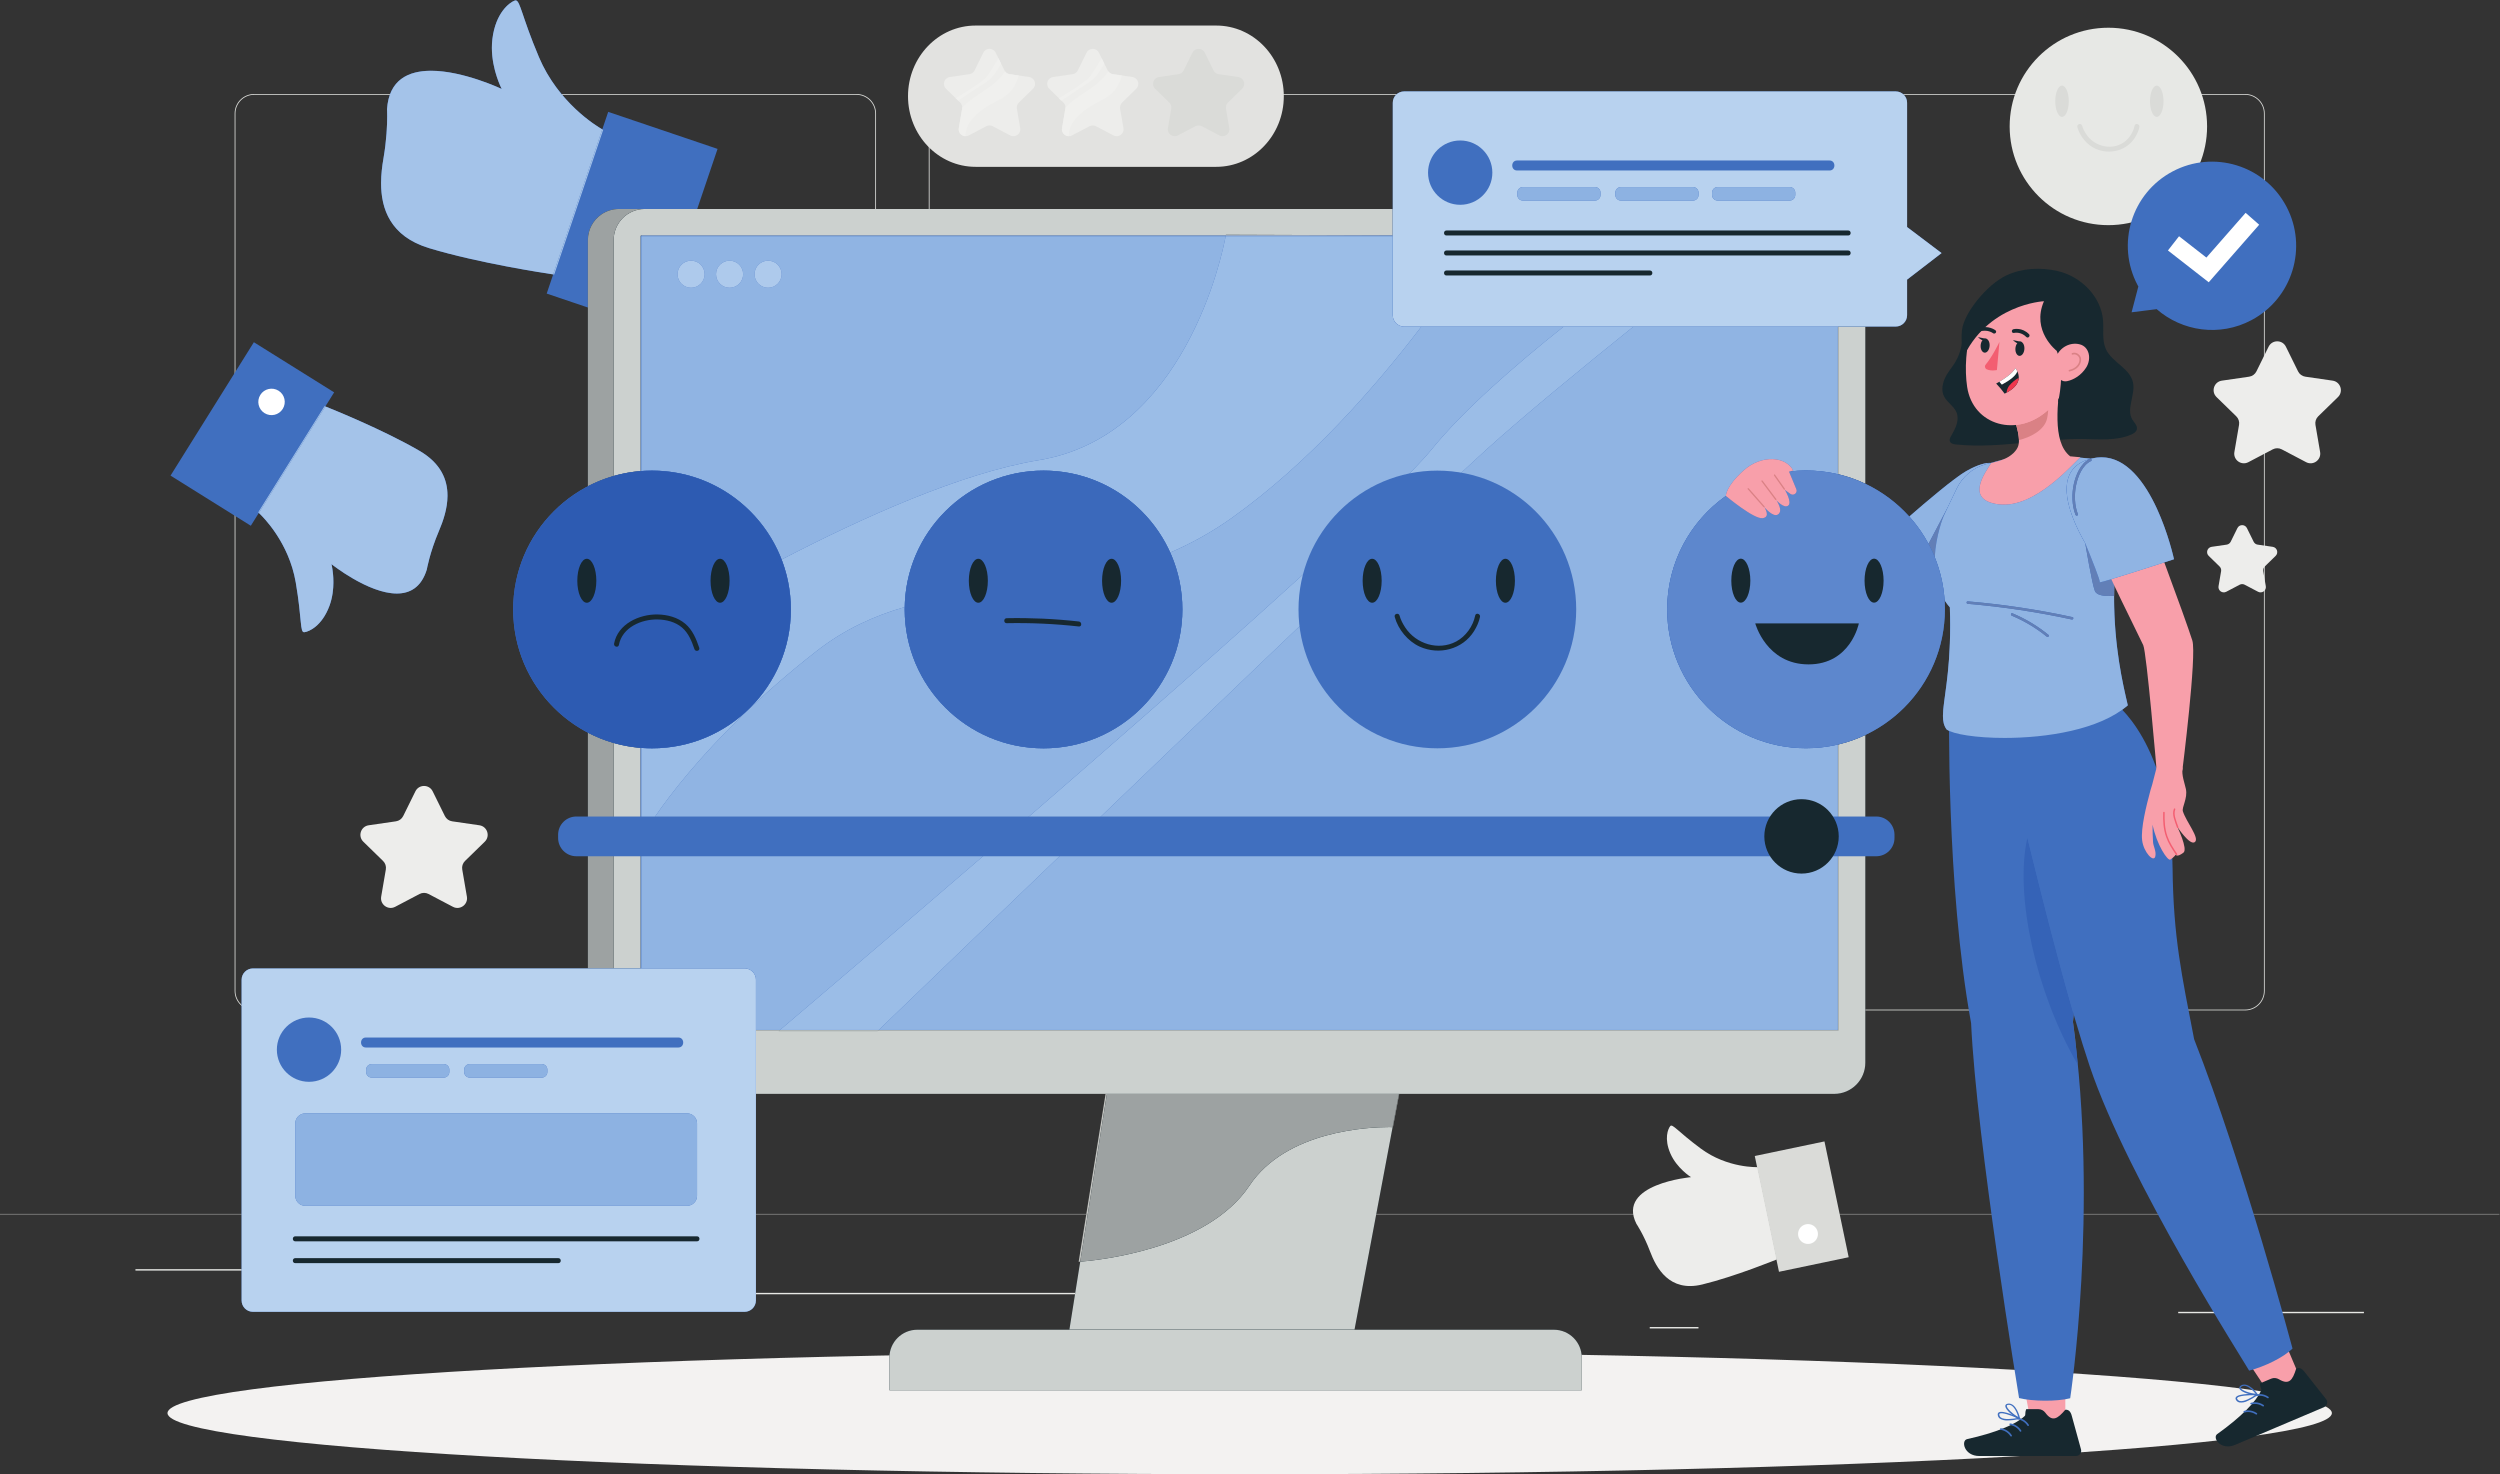 <svg xmlns:dc="http://purl.org/dc/elements/1.1/" xmlns:cc="http://creativecommons.org/ns#" xmlns:rdf="http://www.w3.org/1999/02/22-rdf-syntax-ns#" xmlns:svg="http://www.w3.org/2000/svg" xmlns="http://www.w3.org/2000/svg" viewBox="0 0 1000 589.693" height="589.693" width="1000" xml:space="preserve" id="svg2"><rect x="0" y="0" width="1000" height="589.693" fill="#333333" stroke="none"/><defs id="defs6"><clipPath id="clipPath58" clipPathUnits="userSpaceOnUse"><path id="path56" d="m 2882.18,4068.52 5,29.19 c 0.17,0.95 0.11,1.9 0.14,2.84 0.05,0.06 0.11,0.12 0.16,0.18 -0.03,-1 -0.12,-2.01 -0.29,-3.02 l -5.01,-29.19 m 175,128.71 -27.51,4 27.51,-4 c 0,0 0,0.01 0,0 m -27.65,4.02 c -0.03,0.01 -0.06,0.01 -0.09,0.02 0.03,-0.01 0.06,-0.01 0.09,-0.02 m -0.13,0.02 c -5.39,0.86 -10.18,3.8 -13.38,8.11 0.02,0.03 0.05,0.07 0.07,0.1 3.2,-4.32 7.91,-7.35 13.31,-8.21"></path></clipPath></defs><g transform="matrix(1.333,0,0,-1.333,0,589.693)" id="g10"><g transform="scale(0.1)" id="g12"><path id="path14" style="fill:#dadbd8;fill-opacity:1;fill-rule:nonzero;stroke:none" d="m 4929.88,4139.28 c -30.95,0 -56.13,-25.17 -56.13,-56.12 V 1450.43 c 0,-30.95 25.18,-56.12 56.13,-56.12 h 1807.46 c 30.94,0 56.12,25.17 56.12,56.12 v 2632.73 c 0,30.95 -25.18,56.12 -56.12,56.12 H 4929.88 M 6737.34,1391.81 H 4929.88 c -32.33,0 -58.63,26.3 -58.63,58.62 v 2632.73 c 0,32.33 26.3,58.62 58.63,58.62 h 1807.46 c 32.32,0 58.62,-26.29 58.62,-58.62 V 1450.43 c 0,-32.32 -26.3,-58.62 -58.62,-58.62"></path><path id="path16" style="fill:#dadbd8;fill-opacity:1;fill-rule:nonzero;stroke:none" d="m 2845.59,4139.28 c -30.94,0 -56.11,-25.17 -56.11,-56.12 V 1450.43 c 0,-30.95 25.17,-56.12 56.11,-56.12 h 1807.47 c 30.95,0 56.12,25.17 56.12,56.12 v 2632.73 c 0,30.95 -25.17,56.12 -56.12,56.12 H 2845.59 M 4653.06,1391.81 H 2845.59 c -32.32,0 -58.61,26.3 -58.61,58.62 v 2632.73 c 0,32.33 26.29,58.62 58.61,58.62 h 1807.47 c 32.32,0 58.62,-26.29 58.62,-58.62 V 1450.43 c 0,-32.32 -26.3,-58.62 -58.62,-58.62"></path><path id="path18" style="fill:#dadbd8;fill-opacity:1;fill-rule:nonzero;stroke:none" d="m 762.656,4139.28 c -30.941,0 -56.117,-25.17 -56.117,-56.12 V 1450.43 c 0,-30.95 25.176,-56.12 56.117,-56.12 H 2570.12 c 30.95,0 56.13,25.17 56.13,56.12 v 2632.73 c 0,30.95 -25.18,56.12 -56.13,56.12 H 762.656 M 2570.12,1391.81 H 762.656 c -32.32,0 -58.613,26.3 -58.613,58.62 v 2632.73 c 0,32.33 26.293,58.62 58.613,58.62 H 2570.12 c 32.33,0 58.63,-26.29 58.63,-58.62 V 1450.43 c 0,-32.32 -26.3,-58.62 -58.63,-58.62"></path><path id="path20" style="fill:#dadbd8;fill-opacity:1;fill-rule:nonzero;stroke:none" d="m 0,779.91 h 7500 v 1.199 H 0 Z"></path><path id="path22" style="fill:#e7e8e5;fill-opacity:1;fill-rule:nonzero;stroke:none" d="m 6536.26,487.352 h 557.29 v -4.2 h -557.29 v 4.2"></path><path id="path24" style="fill:#e7e8e5;fill-opacity:1;fill-rule:nonzero;stroke:none" d="m 4950.44,441.699 h 146.26 v -4.207 h -146.26 v 4.207"></path><path id="path26" style="fill:#e7e8e5;fill-opacity:1;fill-rule:nonzero;stroke:none" d="m 406.445,611.121 h 726.746 v 4.211 H 406.445 Z"></path><path id="path28" style="fill:#e7e8e5;fill-opacity:1;fill-rule:nonzero;stroke:none" d="m 1282.99,611.121 h 106.563 v 4.211 H 1282.99 Z"></path><path id="path30" style="fill:#e7e8e5;fill-opacity:1;fill-rule:nonzero;stroke:none" d="m 1735.86,540.082 h 1576.12 v 4.199 H 1735.86 Z"></path><path id="path32" style="fill:#ededeb;fill-opacity:1;fill-rule:nonzero;stroke:none" d="m 5074.26,891.449 c 0,0 -224.18,-20.019 -163.81,-140.047 0,0 21.88,-32.371 40.69,-82.172 18.81,-49.8 57.83,-123.921 156.9,-99.839 99.07,24.078 224.34,75.468 224.34,75.468 L 5274.5,921.57 c 0,0 -90.49,-3.941 -170.95,55.743 -69.56,51.597 -84.86,75.467 -91.56,67.347 -6.69,-8.12 -19.01,-37.56 0.4,-82.191 19.41,-44.637 61.87,-71.02 61.87,-71.02"></path><path id="path34" style="fill:#dadbd8;fill-opacity:1;fill-rule:nonzero;stroke:none" d="m 5547.43,651.211 -209.15,-43.742 -72.68,347.5 209.15,43.75 72.68,-347.508"></path><path id="path36" style="fill:#ffffff;fill-opacity:1;fill-rule:nonzero;stroke:none" d="m 5454.58,726.949 c 3.38,-16.129 -6.97,-31.949 -23.1,-35.32 -16.14,-3.367 -31.95,6.973 -35.33,23.101 -3.37,16.141 6.97,31.95 23.11,35.329 16.13,3.371 31.95,-6.969 35.32,-23.11"></path><path id="path38" style="fill:#e7e8e5;fill-opacity:1;fill-rule:nonzero;stroke:none" d="m 6622.91,4044.39 c 0,-163.59 -132.62,-296.21 -296.22,-296.21 -163.6,0 -296.22,132.62 -296.22,296.21 0,163.6 132.62,296.22 296.22,296.22 163.6,0 296.22,-132.62 296.22,-296.22"></path><path id="path40" style="fill:#dadbd8;fill-opacity:1;fill-rule:nonzero;stroke:none" d="m 6492.16,4120 c 0,-25.91 -9.09,-46.91 -20.3,-46.91 -11.21,0 -20.3,21 -20.3,46.91 0,25.91 9.09,46.91 20.3,46.91 11.21,0 20.3,-21 20.3,-46.91"></path><path id="path42" style="fill:#dadbd8;fill-opacity:1;fill-rule:nonzero;stroke:none" d="m 6207.89,4120 c 0,-25.91 -9.08,-46.91 -20.29,-46.91 -11.21,0 -20.3,21 -20.3,46.91 0,25.91 9.09,46.91 20.3,46.91 11.21,0 20.29,-21 20.29,-46.91"></path><path id="path44" style="fill:#dadbd8;fill-opacity:1;fill-rule:nonzero;stroke:none" d="m 6233.6,4042.4 c 7.44,-27.34 28.52,-53.08 54.26,-64.78 42.48,-19.31 93.99,-6.18 118.89,33.73 5.83,9.33 10.85,20.18 13.03,31.05 1.88,9.43 -12.57,13.46 -14.47,3.99 -4.45,-22.27 -19.67,-43.61 -39.72,-54.18 -36.86,-19.44 -83.21,-4.81 -105.48,29.05 -5.17,7.85 -9.61,16.17 -12.05,25.13 -2.53,9.3 -17,5.35 -14.46,-3.99"></path><path id="path46" style="fill:#e2e2e0;fill-opacity:1;fill-rule:nonzero;stroke:none" d="m 2724.7,4135.15 c 0,-117.06 90.75,-211.97 202.71,-211.97 h 722.26 c 111.96,0 202.72,94.91 202.72,211.97 0,117.07 -90.76,211.97 -202.72,211.97 h -722.26 c -111.96,0 -202.71,-94.9 -202.71,-211.97"></path><path id="path48" style="fill:#ededeb;fill-opacity:1;fill-rule:nonzero;stroke:none" d="m 2987.86,4265.68 26.21,-53.12 c 3.02,-6.11 8.85,-10.35 15.6,-11.33 l 58.62,-8.52 c 16.98,-2.46 23.77,-23.33 11.48,-35.32 l -42.43,-41.35 c -4.88,-4.75 -7.1,-11.61 -5.95,-18.33 l 10.01,-58.38 c 2.91,-16.92 -14.85,-29.82 -30.04,-21.83 l -52.44,27.57 c -6.03,3.16 -13.24,3.16 -19.27,0 l -52.43,-27.57 c -15.2,-7.99 -32.95,4.91 -30.05,21.83 l 10.02,58.38 c 1.15,6.72 -1.08,13.58 -5.96,18.33 l -42.42,41.35 c -12.29,11.99 -5.51,32.86 11.47,35.32 l 58.63,8.52 c 6.75,0.98 12.57,5.22 15.59,11.33 l 26.22,53.12 c 7.59,15.39 29.54,15.39 37.14,0"></path><path id="path50" style="fill:#ededeb;fill-opacity:1;fill-rule:nonzero;stroke:none" d="m 3297.64,4265.68 26.22,-53.12 c 3.02,-6.11 8.85,-10.35 15.59,-11.33 l 58.63,-8.52 c 16.98,-2.46 23.76,-23.33 11.47,-35.32 l -42.42,-41.35 c -4.88,-4.75 -7.11,-11.61 -5.95,-18.33 l 10.01,-58.38 c 2.9,-16.92 -14.85,-29.82 -30.04,-21.83 l -52.44,27.57 c -6.03,3.16 -13.24,3.16 -19.27,0 L 3217,4017.5 c -15.19,-7.99 -32.94,4.91 -30.04,21.83 l 10.01,58.38 c 1.15,6.72 -1.07,13.58 -5.95,18.33 l -42.43,41.35 c -12.29,11.99 -5.5,32.86 11.48,35.32 l 58.63,8.52 c 6.74,0.98 12.57,5.22 15.59,11.33 l 26.21,53.12 c 7.6,15.39 29.55,15.39 37.14,0"></path><g id="g52"><g clip-path="url(#clipPath58)" id="g54"><path id="path60" style="fill:#e7e8e5;fill-opacity:1;fill-rule:nonzero;stroke:none" d="m 2882.18,4068.52 h 175 v 140.965 h -175 z"></path></g></g><path id="path62" style="fill:#f0f0ee;fill-opacity:1;fill-rule:nonzero;stroke:none" d="m 2897.26,4015.13 c -11.93,0.18 -22.36,10.93 -20.09,24.2 l 5.01,29.19 5.01,29.19 c 0.17,1.01 0.26,2.02 0.29,3.02 29.49,33.22 75.33,51.09 110.9,86.66 7.36,7.36 13.06,14.75 17.64,21.99 3.2,-4.31 7.99,-7.25 13.38,-8.11 0.01,0 0.02,0 0.04,0 0.03,-0.01 0.06,-0.01 0.09,-0.02 0.04,0 0.09,-0.01 0.14,-0.02 v 0 l 27.51,-4 c -24.51,-79.77 -70.05,-64.15 -128.7,-118.68 -24.28,-22.56 -31.48,-44.71 -31.22,-63.42"></path><path id="path64" style="fill:#e7e8e5;fill-opacity:1;fill-rule:nonzero;stroke:none" d="m 2875.25,4121.87 -7.48,7.29 c 0,0 0,0 0,0 l 7.48,-7.29 v 0 m 128.66,111.29 -5.25,10.63 5.25,-10.63 v 0"></path><path id="path66" style="fill:#f0f0ee;fill-opacity:1;fill-rule:nonzero;stroke:none" d="m 2875.25,4121.87 -7.48,7.29 c 26.54,15.78 82.92,50.29 93.45,64.72 9.83,13.49 26.21,40.47 34.91,55.04 l 2.53,-5.13 5.25,-10.63 c -8.95,-16.84 -24.88,-42.96 -42.69,-54.33 -19.8,-12.62 -63.4,-41.81 -85.97,-56.96"></path><path id="path68" style="fill:#e7e8e5;fill-opacity:1;fill-rule:nonzero;stroke:none" d="m 3201.58,4015.92 c -9.51,2.72 -16.72,12.16 -14.79,23.41 l 10.01,58.38 c 0.16,0.95 0.11,1.9 0.14,2.84 0.11,0.13 0.22,0.25 0.33,0.37 -0.02,-1.06 -0.11,-2.14 -0.3,-3.21 l -10.01,-58.38 c -1.92,-11.19 5.19,-20.62 14.62,-23.41"></path><path id="path70" style="fill:#f0f0ee;fill-opacity:1;fill-rule:nonzero;stroke:none" d="m 3206.88,4015.13 c -1.81,0.02 -3.6,0.3 -5.3,0.79 -9.43,2.79 -16.54,12.22 -14.62,23.41 l 10.01,58.38 c 0.19,1.07 0.28,2.15 0.3,3.21 29.49,33.1 75.22,50.97 110.72,86.47 7.4,7.39 13.12,14.82 17.72,22.09 3.25,-4.39 8.06,-7.44 13.57,-8.25 l 27.51,-4 c -24.5,-79.78 -70.04,-64.15 -128.7,-118.68 -24.27,-22.56 -31.47,-44.71 -31.21,-63.42"></path><path id="path72" style="fill:#e7e8e5;fill-opacity:1;fill-rule:nonzero;stroke:none" d="m 3184.87,4121.87 -7.48,7.29 c 0.03,0.02 0.07,0.04 0.1,0.07 l 7.48,-7.29 c -0.03,-0.03 -0.07,-0.05 -0.1,-0.07"></path><path id="path74" style="fill:#f0f0ee;fill-opacity:1;fill-rule:nonzero;stroke:none" d="m 3184.97,4121.94 -7.48,7.29 c 26.59,15.8 82.83,50.23 93.34,64.65 9.84,13.49 26.21,40.47 34.92,55.04 l 7.77,-15.76 c -8.95,-16.84 -24.87,-42.96 -42.69,-54.33 -19.77,-12.6 -63.26,-41.72 -85.86,-56.89"></path><path id="path76" style="fill:#dadbd8;fill-opacity:1;fill-rule:nonzero;stroke:none" d="m 3615.28,4265.68 26.22,-53.12 c 3.01,-6.11 8.84,-10.35 15.59,-11.33 l 58.63,-8.52 c 16.98,-2.46 23.76,-23.34 11.47,-35.32 l -42.42,-41.35 c -4.88,-4.75 -7.11,-11.61 -5.96,-18.33 l 10.02,-58.38 c 2.9,-16.92 -14.86,-29.82 -30.05,-21.83 l -52.43,27.57 c -6.04,3.16 -13.24,3.16 -19.27,0 l -52.44,-27.57 c -15.19,-7.99 -32.95,4.91 -30.04,21.83 l 10.01,58.38 c 1.15,6.72 -1.08,13.58 -5.95,18.33 l -42.43,41.35 c -12.29,11.98 -5.51,32.86 11.48,35.32 l 58.62,8.52 c 6.75,0.98 12.58,5.22 15.6,11.33 l 26.21,53.12 c 7.6,15.39 29.54,15.39 37.14,0"></path><path id="path78" style="fill:#ededeb;fill-opacity:1;fill-rule:nonzero;stroke:none" d="m 6859.39,3383.48 36.6,-74.17 c 4.22,-8.53 12.36,-14.45 21.77,-15.82 l 81.86,-11.89 c 23.72,-3.45 33.18,-32.59 16.03,-49.32 l -59.24,-57.74 c -6.81,-6.64 -9.92,-16.21 -8.31,-25.59 l 13.98,-81.52 c 4.05,-23.62 -20.74,-41.63 -41.95,-30.48 l -73.22,38.49 c -8.42,4.43 -18.48,4.43 -26.9,0 l -73.22,-38.49 c -21.21,-11.15 -46,6.86 -41.95,30.48 l 13.98,81.52 c 1.61,9.38 -1.5,18.95 -8.31,25.59 l -59.23,57.74 c -17.16,16.73 -7.7,45.87 16.02,49.32 l 81.86,11.89 c 9.41,1.37 17.56,7.29 21.77,15.82 l 36.6,74.17 c 10.61,21.49 41.25,21.49 51.86,0"></path><path id="path80" style="fill:#ededeb;fill-opacity:1;fill-rule:nonzero;stroke:none" d="m 1298.36,2049.23 36.61,-74.17 c 4.21,-8.54 12.35,-14.45 21.77,-15.82 l 81.86,-11.89 c 23.71,-3.45 33.18,-32.59 16.02,-49.32 l -59.23,-57.74 c -6.82,-6.64 -9.93,-16.21 -8.32,-25.59 l 13.98,-81.53 c 4.06,-23.61 -20.74,-41.63 -41.95,-30.48 l -73.21,38.5 c -8.42,4.42 -18.49,4.42 -26.91,0 l -73.21,-38.5 c -21.22,-11.15 -46.01,6.87 -41.95,30.48 l 13.98,81.53 c 1.61,9.38 -1.5,18.95 -8.32,25.59 l -59.23,57.74 c -17.16,16.73 -7.69,45.87 16.03,49.32 l 81.85,11.89 c 9.42,1.37 17.56,7.28 21.77,15.82 l 36.61,74.17 c 10.6,21.49 41.25,21.49 51.85,0"></path><path id="path82" style="fill:#ededeb;fill-opacity:1;fill-rule:nonzero;stroke:none" d="m 6742.48,2839.1 20.18,-40.9 c 2.32,-4.7 6.81,-7.96 12,-8.72 l 45.13,-6.55 c 13.08,-1.91 18.3,-17.97 8.84,-27.2 l -32.66,-31.83 c -3.75,-3.66 -5.47,-8.94 -4.58,-14.11 l 7.71,-44.95 c 2.23,-13.02 -11.44,-22.95 -23.13,-16.8 l -40.37,21.22 c -4.64,2.44 -10.19,2.44 -14.83,0 l -40.37,-21.22 c -11.69,-6.15 -25.36,3.78 -23.13,16.8 l 7.71,44.95 c 0.89,5.17 -0.83,10.45 -4.58,14.11 l -32.66,31.83 c -9.46,9.23 -4.24,25.29 8.83,27.2 l 45.13,6.55 c 5.2,0.76 9.68,4.02 12.01,8.72 l 20.18,40.9 c 5.85,11.85 22.74,11.85 28.59,0"></path><path id="path84" style="fill:#f3f2f1;fill-opacity:1;fill-rule:nonzero;stroke:none" d="M 6997.38,183.512 C 6997.38,82.16 5543.48,0 3750,0 1956.52,0 502.621,82.16 502.621,183.512 502.621,284.859 1956.52,367.02 3750,367.02 c 1793.48,0 3247.38,-82.161 3247.38,-183.508"></path><path id="path86" style="fill:#406fbf;fill-opacity:1;fill-rule:nonzero;stroke:none" d="m 1505.5,4156.89 c 0,0 -329.62,156.6 -344.12,-60.76 0,0 3.92,-63.22 -10.8,-148.27 -14.72,-85.05 -21.25,-220.7 136.96,-268.63 158.2,-47.93 375.48,-79.28 375.48,-79.28 L 1810,4034.11 c 0,0 -129.66,69 -192.9,218.6 -54.69,129.34 -56.4,175.28 -72.44,169.45 -16.04,-5.82 -57.47,-36.81 -67.11,-115.14 -9.64,-78.32 27.95,-150.13 27.95,-150.13"></path><path id="path88" style="fill:#406fbf;fill-opacity:1;fill-rule:nonzero;stroke:none" d="m 1968.63,3431.78 -328.14,111.09 184.57,545.23 328.15,-111.09 -184.58,-545.23"></path><path id="path90" style="fill:#a4c3e9;fill-opacity:1;fill-rule:nonzero;stroke:none" d="m 1659.96,3600.4 c -26.86,3.99 -225.21,34.23 -372.42,78.83 -117.27,35.53 -144.03,119.25 -144.03,194.83 0,26.39 3.26,51.79 7.07,73.8 9.61,55.48 11.28,101.67 11.28,127.09 0,13.54 -0.48,21.18 -0.48,21.18 5.95,89.06 64.76,115.33 132.16,115.33 97.09,0 211.96,-54.57 211.96,-54.57 v 0 0 c 0,0 -29.55,56.46 -29.53,123.86 0,8.61 0.49,17.4 1.58,26.27 9.64,78.33 51.07,109.32 67.11,115.14 0.89,0.33 1.73,0.49 2.55,0.49 13.84,0 18.23,-47.76 69.89,-169.94 57.85,-136.85 171.29,-206.25 190.2,-217.09 L 1659.96,3600.4"></path><path id="path92" style="fill:#a4c3e9;fill-opacity:1;fill-rule:nonzero;stroke:none" d="m 1663.02,3599.95 c 0,0 -1.05,0.15 -3.06,0.45 v 0 l 147.34,435.22 c 1.76,-1.01 2.7,-1.51 2.7,-1.51 l -146.98,-434.16"></path><path id="path94" style="fill:#ffffff;fill-opacity:1;fill-rule:nonzero;stroke:none" d="m 1901.31,3614.02 c -8.57,-25.32 -36.04,-38.89 -61.36,-30.32 -25.31,8.57 -38.89,36.03 -30.32,61.35 8.57,25.31 36.04,38.89 61.36,30.32 25.31,-8.57 38.89,-36.04 30.32,-61.35"></path><path id="path96" style="fill:#406fbf;fill-opacity:1;fill-rule:nonzero;stroke:none" d="m 994.652,2731.01 c 0,0 233.498,-187.1 286.038,-16.39 0,0 8.79,51.19 36.57,116.27 27.78,65.09 58.57,172.1 -58.64,240.17 -117.21,68.07 -284.675,134.05 -284.675,134.05 L 774.824,2886.37 c 0,0 90.453,-79.49 112.715,-210.79 19.254,-113.52 11.961,-150.49 25.856,-148.87 13.898,1.62 52.804,18.54 75.257,79.23 22.458,60.68 6,125.07 6,125.07"></path><path id="path98" style="fill:#406fbf;fill-opacity:1;fill-rule:nonzero;stroke:none" d="M 761.789,3396.9 1002.69,3246.41 752.629,2846.14 511.727,2996.64 761.789,3396.9"></path><path id="path100" style="fill:#a4c3e9;fill-opacity:1;fill-rule:nonzero;stroke:none" d="m 912.555,2526.66 c -12.758,0 -6.164,37.77 -25.016,148.92 -20.363,120.11 -97.797,196.87 -110.844,209.08 l 199.61,319.51 c 20.703,-8.25 173.265,-69.78 282.315,-133.11 64.56,-37.49 84.22,-86.8 84.21,-134.4 0,-38.83 -13.09,-76.53 -25.57,-105.77 -27.78,-65.08 -36.57,-116.27 -36.57,-116.27 -16.46,-53.48 -50.68,-71.84 -89.92,-71.84 -86,0 -196.118,88.23 -196.118,88.23 v 0 0 c 0,0 5.798,-22.7 5.818,-53.85 0.01,-21.31 -2.693,-46.57 -11.818,-71.22 -22.453,-60.69 -61.359,-77.61 -75.257,-79.23 -0.29,-0.03 -0.567,-0.05 -0.84,-0.05"></path><path id="path102" style="fill:#a4c3e9;fill-opacity:1;fill-rule:nonzero;stroke:none" d="m 776.695,2884.66 c -1.215,1.14 -1.871,1.71 -1.871,1.71 l 199.121,318.74 c 0,0 0.813,-0.32 2.36,-0.94 l -199.61,-319.51"></path><path id="path104" style="fill:#ffffff;fill-opacity:1;fill-rule:nonzero;stroke:none" d="m 781.16,3238.8 c 11.61,18.58 36.086,24.24 54.668,12.63 18.586,-11.61 24.238,-36.09 12.629,-54.67 -11.609,-18.59 -36.086,-24.24 -54.672,-12.63 -18.582,11.61 -24.238,36.09 -12.625,54.67"></path><path id="path106" style="fill:#17282f;fill-opacity:1;fill-rule:nonzero;stroke:none" d="M 4234.24,1335.57 4057.49,396.219 H 3203 l 149.54,939.351 h 881.7"></path><path id="path108" style="fill:#ccd1cf;fill-opacity:1;fill-rule:nonzero;stroke:none" d="m 4064.52,433.602 h -855.57 l 32.51,204.23 c 43.63,3.289 379.04,34.629 507.69,228.07 110.39,165.988 360.73,175.838 418.59,175.838 5.71,0 9.55,-0.1 11.18,-0.15 l -49.01,-260.481 -0.22,-1.199 -65.17,-346.308"></path><path id="path110" style="fill:#17282f;fill-opacity:1;fill-rule:nonzero;stroke:none" d="m 2668.95,252.02 h 2077.47 v 98.039 c 0,46.14 -37.4,83.543 -83.53,83.543 H 2752.48 c -46.13,0 -83.53,-37.403 -83.53,-83.543 V 252.02"></path><path id="path112" style="fill:#ccd1cf;fill-opacity:1;fill-rule:nonzero;stroke:none" d="M 4746.42,252.02 H 2668.95 v 98.039 c 0,46.14 37.4,83.543 83.53,83.543 h 1910.41 c 46.13,0 83.53,-37.403 83.53,-83.543 V 252.02"></path><path id="path114" style="fill:#c3c5c2;fill-opacity:1;fill-rule:nonzero;stroke:none" d="m 3236.76,637.512 22.83,142.398 h 4.49 l -22.62,-142.078 c -3.07,-0.23 -4.7,-0.32 -4.7,-0.32 m 27.51,143.597 h -4.49 l 57.74,360.251 h 4.1 l -57.35,-360.251"></path><path id="path116" style="fill:#a7aaa9;fill-opacity:1;fill-rule:nonzero;stroke:none" d="m 3264.08,779.91 h -4.49 l 0.19,1.199 h 4.49 l -0.19,-1.199"></path><path id="path118" style="fill:#c3c5c2;fill-opacity:1;fill-rule:nonzero;stroke:none" d="m 4179.83,1041.56 c 0,0 -0.31,0.01 -0.91,0.03 l 18.78,99.77 h 1.03 l -18.9,-99.8"></path><path id="path120" style="fill:#9da2a2;fill-opacity:1;fill-rule:nonzero;stroke:none" d="m 3241.46,637.832 80.16,503.528 h 876.08 l -18.78,-99.77 c -1.63,0.05 -5.47,0.15 -11.18,0.15 -57.86,0 -308.2,-9.85 -418.59,-175.838 C 3620.5,672.461 3285.09,641.121 3241.46,637.832"></path><path id="path122" style="fill:#17282f;fill-opacity:1;fill-rule:nonzero;stroke:none" d="M 5504.03,3796.7 H 1857.41 c -51.54,0 -93.32,-41.78 -93.32,-93.32 v -2468.7 c 0,-51.54 41.78,-93.32 93.32,-93.32 h 77.29 3492.04 77.29 c 51.54,0 93.32,41.78 93.32,93.32 v 2468.7 c 0,51.54 -41.78,93.32 -93.32,93.32"></path><path id="path124" style="fill:#ccd1cf;fill-opacity:1;fill-rule:nonzero;stroke:none" d="M 5504.03,1141.36 H 2268.28 v 190.34 h 70.57 c -1.5,-1.27 -2.26,-1.92 -2.26,-1.92 h 296.88 c 0,0 0.66,0.64 1.99,1.92 h 2880.91 v 858.23 c 28.23,6.72 55.31,16.31 80.98,28.45 v -824.07 -2.5 -157.13 c 0,-51.54 -41.78,-93.32 -93.32,-93.32 m -3581.31,376.42 h -81.27 v 676.61 c 26.13,-7.49 53.31,-12.5 81.27,-14.74 v -661.87 m -158.57,0 h -0.06 v 707.53 c 0.02,-0.02 0.04,-0.02 0.06,-0.04 v -707.49 m -0.06,1446.82 v 738.78 c 0,32 16.1,60.23 40.63,77.04 -24.5,-16.81 -40.57,-45.04 -40.57,-77.08 v -738.71 c -0.02,-0.01 -0.04,-0.02 -0.06,-0.03 m 3833.26,7.52 c -25.67,12.14 -52.75,21.73 -80.98,28.46 v 443.35 h 80.98 v -471.81 m -3755.9,23.39 v 707.83 c 0,51.29 41.18,92.81 92.19,93.36 h 1.06 2244.68 v -79.13 l -500.65,1.91 c 0,0 -0.17,-1.01 -0.52,-2.95 h -1752.62 -2.87 v -706.27 c -27.96,-2.24 -55.14,-7.25 -81.27,-14.75"></path><path id="path126" style="fill:#9da2a2;fill-opacity:1;fill-rule:nonzero;stroke:none" d="m 1841.45,1517.78 h -77.3 v 707.49 c 24.44,-12.74 50.32,-23.14 77.3,-30.88 v -676.61"></path><path id="path128" style="fill:#3563b7;fill-opacity:1;fill-rule:nonzero;stroke:none" d="m 1804.72,3780.42 c 14.98,10.28 33.11,16.29 52.65,16.29 h 77.29 c -0.34,0 -0.68,0 -1.02,-0.01 h -76.23 c -19.55,0 -37.69,-6.01 -52.69,-16.28"></path><path id="path130" style="fill:#9da2a2;fill-opacity:1;fill-rule:nonzero;stroke:none" d="m 1764.15,2964.63 v 738.71 c 0,32.04 16.07,60.27 40.57,77.08 15,10.27 33.14,16.28 52.69,16.28 h 76.23 c -51.01,-0.55 -92.19,-42.07 -92.19,-93.36 v -707.83 c -26.98,-7.73 -52.86,-18.13 -77.3,-30.88"></path><path id="path132" style="fill:#406fbf;fill-opacity:1;fill-rule:nonzero;stroke:none" d="M 1925.59,1335.99 H 5513.31 V 3716.53 H 1925.59 Z"></path><path id="path134" style="fill:#ffffff;fill-opacity:1;fill-rule:nonzero;stroke:none" d="M 1925.59,1335.99 H 5513.31 V 3716.53 H 1925.59 Z"></path><path id="path136" style="fill:#406fbf;fill-opacity:1;fill-rule:nonzero;stroke:none" d="M 1922.72,1333.17 H 5514.69 V 3716.53 H 1922.72 Z"></path><path id="path138" style="fill:#e5e8e5;fill-opacity:1;fill-rule:nonzero;stroke:none" d="M 5516.37,1331.7 H 2635.46 c 0.43,0.42 0.94,0.91 1.52,1.47 h 2877.71 v 856.36 c 0.55,0.13 1.13,0.27 1.68,0.4 V 1331.7 m -3177.52,0 h -70.57 v 1.47 h 72.31 c -0.66,-0.56 -1.24,-1.05 -1.74,-1.47 m 3177.52,1668.88 c -0.55,0.13 -1.13,0.27 -1.68,0.4 v 442.95 h 1.68 v -443.35"></path><path id="path140" style="fill:#90b4e3;fill-opacity:1;fill-rule:nonzero;stroke:none" d="M 5514.69,1333.17 H 2636.98 c 82.44,79.38 1586.51,1527.4 1823.91,1742.12 111.18,100.56 284.74,243.15 440.8,368.64 h 613 v -442.95 c -30.6,7.15 -62.48,10.94 -95.27,10.94 -16.67,0 -33.09,-0.98 -49.25,-2.89 l 10.83,2.89 c -11.29,22.03 -36.25,34.3 -65.2,34.3 -27.11,0 -57.72,-10.75 -83.92,-34.3 -53.98,-48.53 -52.9,-76.11 -52.9,-76.34 -106.62,-75.46 -176.22,-199.76 -176.22,-340.33 v 0 0 c 0,-230.11 186.55,-416.66 416.66,-416.66 32.79,0 64.67,3.78 95.27,10.94 v -856.36 m -3174.1,0 h -72.31 v 150.53 0 c 0,18.82 -15.26,34.08 -34.08,34.08 h -309.79 v 385.94 c 18.21,46.01 184.39,300.15 526.08,566.53 83.92,65.41 172.44,105.38 264.3,131.99 -0.04,-2.42 -0.06,-4.86 -0.06,-7.29 v 0 0 c 0,-230.11 186.55,-416.66 416.66,-416.66 230.12,0 416.66,186.55 416.66,416.66 v 0 0 c 0,60.9 -13.07,118.77 -36.55,170.92 62.04,26.57 124.07,60.48 185.86,104.53 232.25,165.6 432.06,395.25 567.97,573.53 h 427 C 4546.62,3328.18 4391.87,3193.29 4295.96,3075.29 4077.92,2807.03 2432.41,1411.01 2340.59,1333.17 m 4.87,1411.6 c -60.17,156.09 -211.61,266.85 -388.92,266.85 -10.81,0 -21.53,-0.42 -32.13,-1.23 v 704.67 h 1753.53 c -10.2,-54.68 -122.55,-600.1 -561.13,-672.18 -231.27,-38 -530.35,-172.89 -771.35,-298.11 m -40.64,896.84 c -22.45,0 -40.65,-18.2 -40.65,-40.65 0,-22.46 18.2,-40.66 40.65,-40.66 22.45,0 40.65,18.2 40.65,40.66 0,22.45 -18.2,40.65 -40.65,40.65 m -115.53,0 c -22.45,0 -40.64,-18.2 -40.64,-40.65 0,-22.46 18.19,-40.66 40.64,-40.66 22.45,0 40.65,18.2 40.65,40.66 0,22.45 -18.2,40.65 -40.65,40.65 m -115.52,0 c -22.45,0 -40.65,-18.2 -40.65,-40.65 0,-22.46 18.2,-40.66 40.65,-40.66 22.45,0 40.65,18.2 40.65,40.66 0,22.45 -18.2,40.65 -40.65,40.65"></path><path id="path142" style="fill:#aecaec;fill-opacity:1;fill-rule:nonzero;stroke:none" d="m 2304.82,3560.3 c -22.45,0 -40.65,18.2 -40.65,40.66 0,22.45 18.2,40.65 40.65,40.65 22.45,0 40.65,-18.2 40.65,-40.65 0,-22.46 -18.2,-40.66 -40.65,-40.66"></path><path id="path144" style="fill:#aecaec;fill-opacity:1;fill-rule:nonzero;stroke:none" d="m 2189.29,3560.3 c -22.45,0 -40.64,18.2 -40.64,40.66 0,22.45 18.19,40.65 40.64,40.65 22.45,0 40.65,-18.2 40.65,-40.65 0,-22.46 -18.2,-40.66 -40.65,-40.66"></path><path id="path146" style="fill:#aecaec;fill-opacity:1;fill-rule:nonzero;stroke:none" d="m 2073.77,3560.3 c -22.45,0 -40.65,18.2 -40.65,40.66 0,22.45 18.2,40.65 40.65,40.65 22.45,0 40.65,-18.2 40.65,-40.65 0,-22.46 -18.2,-40.66 -40.65,-40.66"></path><path id="path148" style="fill:#d0d5d4;fill-opacity:1;fill-rule:nonzero;stroke:none" d="m 4179.38,3716.53 h -501.17 c 0.35,1.94 0.52,2.95 0.52,2.95 l 500.65,-1.91 v -1.04"></path><path id="path150" style="fill:#4d79c6;fill-opacity:1;fill-rule:nonzero;stroke:none" d="m 1922.72,1897.61 v 282.04 c 0.56,-0.05 1.12,-0.09 1.69,-0.14 v -275.79 c -1.13,-2.85 -1.69,-4.9 -1.69,-6.11 m 2256.66,1817.45 h -501.44 c 0.1,0.54 0.19,1.03 0.27,1.47 h 501.17 v -1.47"></path><path id="path152" style="fill:#9bbde7;fill-opacity:1;fill-rule:nonzero;stroke:none" d="m 1924.41,1903.72 v 275.79 c 10.6,-0.81 21.32,-1.22 32.13,-1.22 230.12,0 416.67,186.55 416.67,416.66 v 0 0 c 0,52.81 -9.83,103.33 -27.75,149.82 241,125.22 540.08,260.11 771.35,298.11 438.58,72.08 550.93,617.5 561.13,672.18 h 501.44 V 3478 v 0 c 0,-18.82 15.26,-34.07 34.08,-34.07 h 51.87 C 4129.42,3265.65 3929.61,3036 3697.36,2870.4 c -61.79,-44.05 -123.82,-77.96 -185.86,-104.53 -65.24,144.89 -210.89,245.75 -380.11,245.75 -227.68,0 -412.71,-182.62 -416.6,-409.38 -91.86,-26.61 -180.38,-66.58 -264.3,-131.99 -341.69,-266.38 -507.87,-520.52 -526.08,-566.53"></path><path id="path154" style="fill:#d0d5d4;fill-opacity:1;fill-rule:nonzero;stroke:none" d="m 2633.47,1329.78 h -296.88 c 0,0 0.76,0.65 2.26,1.92 h 296.61 c -1.33,-1.28 -1.99,-1.92 -1.99,-1.92"></path><path id="path156" style="fill:#e8eae7;fill-opacity:1;fill-rule:nonzero;stroke:none" d="m 2635.46,1331.7 h -296.61 c 0.5,0.42 1.08,0.91 1.74,1.47 h 296.39 c -0.58,-0.56 -1.09,-1.05 -1.52,-1.47"></path><path id="path158" style="fill:#9bbde7;fill-opacity:1;fill-rule:nonzero;stroke:none" d="m 2636.98,1333.17 h -296.39 c 91.82,77.84 1737.33,1473.86 1955.37,1742.12 95.91,118 250.66,252.89 396.37,368.64 h 209.36 C 4745.63,3318.44 4572.07,3175.85 4460.89,3075.29 4223.49,2860.57 2719.42,1412.55 2636.98,1333.17"></path><path id="path160" style="fill:#406fbf;fill-opacity:1;fill-rule:nonzero;stroke:none" d="m 4729.81,2594.95 c 0,-230.11 -186.54,-416.66 -416.66,-416.66 -230.12,0 -416.66,186.55 -416.66,416.66 0,230.12 186.54,416.67 416.66,416.67 230.12,0 416.66,-186.55 416.66,-416.67"></path><path id="path162" style="fill:#17282f;fill-opacity:1;fill-rule:nonzero;stroke:none" d="m 4545.9,2681.09 c 0,-36.44 -12.78,-65.98 -28.55,-65.98 -15.77,0 -28.55,29.54 -28.55,65.98 0,36.45 12.78,65.99 28.55,65.99 15.77,0 28.55,-29.54 28.55,-65.99"></path><path id="path164" style="fill:#17282f;fill-opacity:1;fill-rule:nonzero;stroke:none" d="m 4146.05,2681.09 c 0,-36.44 -12.78,-65.98 -28.55,-65.98 -15.77,0 -28.55,29.54 -28.55,65.98 0,36.45 12.78,65.99 28.55,65.99 15.77,0 28.55,-29.54 28.55,-65.99"></path><path id="path166" style="fill:#406fbf;fill-opacity:1;fill-rule:nonzero;stroke:none" d="m 3548.05,2594.95 c 0,-230.11 -186.54,-416.66 -416.66,-416.66 -230.11,0 -416.66,186.55 -416.66,416.66 0,230.12 186.55,416.67 416.66,416.67 230.12,0 416.66,-186.55 416.66,-416.67"></path><path id="path168" style="fill:#3b69bb;fill-opacity:1;fill-rule:nonzero;stroke:none" d="m 3131.39,2178.29 c -230.11,0 -416.66,186.55 -416.66,416.66 0,230.12 186.55,416.67 416.66,416.67 230.12,0 416.66,-186.55 416.66,-416.67 0,-230.11 -186.54,-416.66 -416.66,-416.66"></path><path id="path170" style="fill:#17282f;fill-opacity:1;fill-rule:nonzero;stroke:none" d="m 3364.14,2681.09 c 0,-36.44 -12.78,-65.98 -28.55,-65.98 -15.77,0 -28.55,29.54 -28.55,65.98 0,36.45 12.78,65.99 28.55,65.99 15.77,0 28.55,-29.54 28.55,-65.99"></path><path id="path172" style="fill:#17282f;fill-opacity:1;fill-rule:nonzero;stroke:none" d="m 2964.3,2681.09 c 0,-36.44 -12.79,-65.98 -28.55,-65.98 -15.77,0 -28.56,29.54 -28.56,65.98 0,36.45 12.79,65.99 28.56,65.99 15.76,0 28.55,-29.54 28.55,-65.99"></path><path id="path174" style="fill:#17282f;fill-opacity:1;fill-rule:nonzero;stroke:none" d="m 4185.15,2572.75 c 10.28,-37.77 39.39,-73.14 74.92,-89.3 58.22,-26.48 128.98,-8.28 163.07,46.35 8.06,12.92 15,27.9 18.01,42.95 1.88,9.43 -12.57,13.46 -14.47,3.99 -6.4,-32.04 -28.44,-62.84 -57.27,-78.04 -53.37,-28.13 -120.29,-7.08 -152.55,41.96 -7.24,11.01 -13.76,23.28 -17.24,36.08 -2.53,9.3 -17.01,5.35 -14.47,-3.99"></path><path id="path176" style="fill:#17282f;fill-opacity:1;fill-rule:nonzero;stroke:none" d="m 3020.79,2553.78 c 72.34,1.44 144.65,-1.87 216.54,-9.9 9.58,-1.07 9.51,13.94 0,15 -71.89,8.03 -144.2,11.34 -216.54,9.9 -9.64,-0.19 -9.67,-15.19 0,-15"></path><path id="path178" style="fill:#406fbf;fill-opacity:1;fill-rule:nonzero;stroke:none" d="m 2373.21,2594.95 c 0,-230.11 -186.55,-416.66 -416.67,-416.66 -230.11,0 -416.66,186.55 -416.66,416.66 0,230.12 186.55,416.67 416.66,416.67 230.12,0 416.67,-186.55 416.67,-416.67"></path><path id="path180" style="fill:#2d5bb2;fill-opacity:1;fill-rule:nonzero;stroke:none" d="m 1956.54,2178.29 c -39.93,0 -78.54,5.62 -115.09,16.1 -26.98,7.74 -52.86,18.14 -77.3,30.88 -133.28,69.51 -224.27,208.97 -224.27,369.68 0,230.12 186.55,416.67 416.66,416.67 230.12,0 416.67,-186.55 416.67,-416.67 0,-230.11 -186.55,-416.66 -416.67,-416.66"></path><path id="path182" style="fill:#17282f;fill-opacity:1;fill-rule:nonzero;stroke:none" d="m 2189.29,2681.09 c 0,-36.44 -12.78,-65.98 -28.55,-65.98 -15.77,0 -28.55,29.54 -28.55,65.98 0,36.45 12.78,65.99 28.55,65.99 15.77,0 28.55,-29.54 28.55,-65.99"></path><path id="path184" style="fill:#17282f;fill-opacity:1;fill-rule:nonzero;stroke:none" d="m 1789.45,2681.09 c 0,-36.44 -12.78,-65.98 -28.55,-65.98 -15.77,0 -28.55,29.54 -28.55,65.98 0,36.45 12.78,65.99 28.55,65.99 15.77,0 28.55,-29.54 28.55,-65.99"></path><path id="path186" style="fill:#17282f;fill-opacity:1;fill-rule:nonzero;stroke:none" d="m 1857.16,2488.55 c 9.94,52.67 67.55,77.36 116.25,76.41 25.97,-0.51 53.36,-7.23 73.41,-24.51 19.54,-16.83 28.86,-40.8 36.99,-64.55 3.1,-9.09 17.6,-5.19 14.46,3.98 -9.16,26.78 -20,53.74 -42.27,72.42 -22.89,19.19 -53.17,27.09 -82.59,27.66 -54.96,1.08 -119.56,-28.32 -130.72,-87.42 -1.78,-9.44 12.68,-13.48 14.47,-3.99"></path><path id="path188" style="fill:#406fbf;fill-opacity:1;fill-rule:nonzero;stroke:none" d="M 5630.2,1854.41 H 1729.45 c -30.2,0 -54.68,24.48 -54.68,54.68 v 9.89 c 0,30.2 24.48,54.68 54.68,54.68 H 5630.2 c 30.2,0 54.68,-24.48 54.68,-54.68 v -9.89 c 0,-30.2 -24.48,-54.68 -54.68,-54.68"></path><path id="path190" style="fill:#17282f;fill-opacity:1;fill-rule:nonzero;stroke:none" d="m 5517.6,1914.03 c 0,-61.66 -49.99,-111.64 -111.65,-111.64 -61.66,0 -111.64,49.98 -111.64,111.64 0,61.66 49.98,111.65 111.64,111.65 61.66,0 111.65,-49.99 111.65,-111.65"></path><path id="path192" style="fill:#406fbf;fill-opacity:1;fill-rule:nonzero;stroke:none" d="M 2234.2,487.352 H 759.051 c -18.824,0 -34.082,15.257 -34.082,34.078 v 962.27 c 0,18.82 15.258,34.08 34.082,34.08 H 2234.2 c 18.82,0 34.08,-15.26 34.08,-34.08 V 521.43 c 0,-18.821 -15.26,-34.078 -34.08,-34.078"></path><path id="path194" style="fill:#b8d2ef;fill-opacity:1;fill-rule:nonzero;stroke:none" d="M 2234.2,487.352 H 759.051 c -18.824,0 -34.082,15.257 -34.082,34.078 v 962.27 c 0,18.82 15.258,34.08 34.082,34.08 H 2234.2 c 18.82,0 34.08,-15.26 34.08,-34.08 V 1333.17 1331.7 1141.36 781.109 779.91 544.281 540.082 521.43 c 0,-18.821 -15.26,-34.078 -34.08,-34.078 M 916.09,1082.89 c -16.613,0 -30.082,-13.46 -30.082,-30.08 V 835.539 c 0,-16.609 13.469,-30.078 30.082,-30.078 H 2061.6 c 16.62,0 30.09,13.469 30.09,30.078 v 217.271 c 0,16.62 -13.47,30.08 -30.09,30.08 H 916.09 m 493.58,147.92 c -9.29,0 -16.83,-7.54 -16.83,-16.83 v -6.95 c 0,-9.29 7.54,-16.83 16.83,-16.83 h 216.01 c 9.3,0 16.84,7.54 16.84,16.83 v 6.95 c 0,9.29 -7.54,16.83 -16.84,16.83 h -216.01 m -294.13,0 c -9.3,0 -16.83,-7.54 -16.83,-16.83 v -6.95 c 0,-9.29 7.53,-16.83 16.83,-16.83 h 216.01 c 9.3,0 16.83,7.54 16.83,16.83 v 6.95 c 0,9.29 -7.53,16.83 -16.83,16.83 h -216.01"></path><path id="path196" style="fill:#406fbf;fill-opacity:1;fill-rule:nonzero;stroke:none" d="m 1023.76,1274.04 c 0,-53.28 -43.194,-96.48 -96.479,-96.48 -53.289,0 -96.484,43.2 -96.484,96.48 0,53.29 43.195,96.49 96.484,96.49 53.285,0 96.479,-43.2 96.479,-96.49"></path><path id="path198" style="fill:#406fbf;fill-opacity:1;fill-rule:nonzero;stroke:none" d="m 1097.91,1280.5 c 243.58,0 487.16,0 730.73,0 69,0 138,0 207,0 19.3,0 19.33,30 0,30 -243.58,0 -487.15,0 -730.73,0 -69,0 -138,0 -207,0 -19.3,0 -19.33,-30 0,-30"></path><path id="path200" style="fill:#17282f;fill-opacity:1;fill-rule:nonzero;stroke:none" d="m 886.008,633.43 c 204.862,0 409.712,0 614.572,0 58.29,0 116.58,0 174.88,0 9.65,0 9.67,15 0,15 -204.86,0 -409.72,0 -614.57,0 -58.3,0 -116.589,0 -174.882,0 -9.653,0 -9.668,-15 0,-15"></path><path id="path202" style="fill:#17282f;fill-opacity:1;fill-rule:nonzero;stroke:none" d="m 886.008,698.91 c 313.872,0 627.752,0 941.622,0 88.02,0 176.04,0 264.06,0 9.65,0 9.66,15 0,15 -313.88,0 -627.75,0 -941.63,0 -88.02,0 -176.033,0 -264.052,0 -9.653,0 -9.668,-15 0,-15"></path><path id="path204" style="fill:#8db2e2;fill-opacity:1;fill-rule:nonzero;stroke:none" d="m 1331.55,1190.2 h -216.01 c -9.3,0 -16.83,7.54 -16.83,16.83 v 6.95 c 0,9.29 7.53,16.83 16.83,16.83 h 216.01 c 9.3,0 16.83,-7.54 16.83,-16.83 v -6.95 c 0,-9.29 -7.53,-16.83 -16.83,-16.83"></path><path id="path206" style="fill:#8db2e2;fill-opacity:1;fill-rule:nonzero;stroke:none" d="m 1625.68,1190.2 h -216.01 c -9.29,0 -16.83,7.54 -16.83,16.83 v 6.95 c 0,9.29 7.54,16.83 16.83,16.83 h 216.01 c 9.3,0 16.84,-7.54 16.84,-16.83 v -6.95 c 0,-9.29 -7.54,-16.83 -16.84,-16.83"></path><path id="path208" style="fill:#8db2e2;fill-opacity:1;fill-rule:nonzero;stroke:none" d="M 2061.6,805.461 H 916.09 c -16.613,0 -30.082,13.469 -30.082,30.078 v 217.271 c 0,16.62 13.469,30.08 30.082,30.08 H 2061.6 c 16.62,0 30.09,-13.46 30.09,-30.08 V 835.539 c 0,-16.609 -13.47,-30.078 -30.09,-30.078"></path><path id="path210" style="fill:#406fbf;fill-opacity:1;fill-rule:nonzero;stroke:none" d="m 6519.26,3909.27 c 123.21,65.37 276.08,18.48 341.44,-104.73 65.37,-123.22 18.48,-276.09 -104.74,-341.45 -95.12,-50.46 -207.75,-33.8 -284.32,33.02 l -75.26,-9.41 20.29,77.53 c -0.68,1.23 -1.49,2.35 -2.15,3.6 -65.37,123.21 -18.47,276.08 104.74,341.44"></path><path id="path212" style="fill:#ffffff;fill-opacity:1;fill-rule:nonzero;stroke:none" d="m 6627.85,3576.76 -122.4,95.44 33.3,42.71 82.08,-64 117.7,134.25 40.72,-35.7 -151.4,-172.7"></path><path id="path214" style="fill:#406fbf;fill-opacity:1;fill-rule:nonzero;stroke:none" d="m 5826.15,3664.37 -103.47,78.13 v 372.91 c 0,18.82 -15.25,34.08 -34.07,34.08 H 4213.46 c -18.82,0 -34.08,-15.26 -34.08,-34.08 V 3478 c 0,-18.82 15.26,-34.07 34.08,-34.07 h 1475.15 c 18.82,0 34.07,15.25 34.07,34.07 v 106.74 l 103.47,79.63"></path><path id="path216" style="fill:#b8d2ef;fill-opacity:1;fill-rule:nonzero;stroke:none" d="M 5688.61,3443.93 H 4213.46 c -18.82,0 -34.08,15.25 -34.08,34.07 v 637.41 c 0,18.82 15.26,34.08 34.08,34.08 h 1475.15 c 18.82,0 34.07,-15.26 34.07,-34.08 V 3742.5 l 103.47,-78.13 -103.47,-79.63 V 3478 c 0,-18.82 -15.25,-34.07 -34.07,-34.07 m -534.27,418.6 c -9.3,0 -16.83,-7.54 -16.83,-16.83 v -6.95 c 0,-9.3 7.53,-16.83 16.83,-16.83 h 216.01 c 9.29,0 16.83,7.53 16.83,16.83 v 6.95 c 0,9.29 -7.54,16.83 -16.83,16.83 h -216.01 m -290.26,0 c -9.29,0 -16.83,-7.54 -16.83,-16.83 v -6.95 c 0,-9.3 7.54,-16.83 16.83,-16.83 h 216.01 c 9.3,0 16.84,7.53 16.84,16.83 v 6.95 c 0,9.29 -7.54,16.83 -16.84,16.83 h -216.01 m -294.13,0 c -9.3,0 -16.83,-7.54 -16.83,-16.83 v -6.95 c 0,-9.3 7.53,-16.83 16.83,-16.83 h 216.01 c 9.3,0 16.83,7.53 16.83,16.83 v 6.95 c 0,9.29 -7.53,16.83 -16.83,16.83 h -216.01"></path><path id="path218" style="fill:#406fbf;fill-opacity:1;fill-rule:nonzero;stroke:none" d="m 4478.17,3905.76 c 0,-53.29 -43.19,-96.48 -96.48,-96.48 -53.29,0 -96.48,43.19 -96.48,96.48 0,53.29 43.19,96.49 96.48,96.49 53.29,0 96.48,-43.2 96.48,-96.49"></path><path id="path220" style="fill:#406fbf;fill-opacity:1;fill-rule:nonzero;stroke:none" d="m 4552.32,3912.22 c 243.58,0 487.15,0 730.73,0 69,0 138,0 207,0 19.3,0 19.33,30 0,30 -243.58,0 -487.15,0 -730.73,0 -69,0 -138,0 -207,0 -19.3,0 -19.33,-30 0,-30"></path><path id="path222" style="fill:#17282f;fill-opacity:1;fill-rule:nonzero;stroke:none" d="m 4340.42,3717.16 c 313.87,0 627.75,0 941.62,0 88.02,0 176.04,0 264.06,0 9.65,0 9.66,15 0,15 -313.88,0 -627.75,0 -941.63,0 -88.02,0 -176.03,0 -264.05,0 -9.65,0 -9.67,-15 0,-15"></path><path id="path224" style="fill:#17282f;fill-opacity:1;fill-rule:nonzero;stroke:none" d="m 4340.42,3657.13 c 313.87,0 627.75,0 941.62,0 88.02,0 176.04,0 264.06,0 9.65,0 9.66,15 0,15 -313.88,0 -627.75,0 -941.63,0 -88.02,0 -176.03,0 -264.05,0 -9.65,0 -9.67,-15 0,-15"></path><path id="path226" style="fill:#17282f;fill-opacity:1;fill-rule:nonzero;stroke:none" d="m 4340.42,3597.11 c 139.89,0 279.79,0 419.68,0 63.65,0 127.29,0 190.93,0 9.65,0 9.67,15 0,15 -139.89,0 -279.79,0 -419.68,0 -63.65,0 -127.29,0 -190.93,0 -9.65,0 -9.67,-15 0,-15"></path><path id="path228" style="fill:#8db2e2;fill-opacity:1;fill-rule:nonzero;stroke:none" d="m 4785.96,3821.92 h -216.01 c -9.3,0 -16.83,7.53 -16.83,16.83 v 6.95 c 0,9.29 7.53,16.83 16.83,16.83 h 216.01 c 9.3,0 16.83,-7.54 16.83,-16.83 v -6.95 c 0,-9.3 -7.53,-16.83 -16.83,-16.83"></path><path id="path230" style="fill:#8db2e2;fill-opacity:1;fill-rule:nonzero;stroke:none" d="m 5080.09,3821.92 h -216.01 c -9.29,0 -16.83,7.53 -16.83,16.83 v 6.95 c 0,9.29 7.54,16.83 16.83,16.83 h 216.01 c 9.3,0 16.84,-7.54 16.84,-16.83 v -6.95 c 0,-9.3 -7.54,-16.83 -16.84,-16.83"></path><path id="path232" style="fill:#8db2e2;fill-opacity:1;fill-rule:nonzero;stroke:none" d="m 5370.35,3821.92 h -216.01 c -9.3,0 -16.83,7.53 -16.83,16.83 v 6.95 c 0,9.29 7.53,16.83 16.83,16.83 h 216.01 c 9.29,0 16.83,-7.54 16.83,-16.83 v -6.95 c 0,-9.3 -7.54,-16.83 -16.83,-16.83"></path><path id="path234" style="fill:#f89faa;fill-opacity:1;fill-rule:nonzero;stroke:none" d="m 5263.03,2970.42 c 0,0 188.14,-435.46 279.54,-435.66 91.4,-0.2 350.28,212.9 350.28,212.9 l -64.77,182.69 c 0,0 -250.69,-220.14 -265.92,-201.33 -15.24,18.8 -211.78,271.26 -211.78,271.26 l -87.35,-29.86"></path><path id="path236" style="fill:#406fbf;fill-opacity:1;fill-rule:nonzero;stroke:none" d="m 5828.82,2650.8 c -4.5,1.56 -137.22,189.91 -137.22,189.91 0,0 156.45,139.92 208.87,169.62 52.42,29.7 74.36,24 74.36,24 L 5828.82,2650.8"></path><path id="path238" style="fill:#90b4e3;fill-opacity:1;fill-rule:nonzero;stroke:none" d="m 5786.9,2791.82 c -15.91,29.69 -35.31,57.21 -57.66,82.04 49.71,43.3 135.13,116.02 171.23,136.47 37.88,21.46 59.84,24.44 69.11,24.44 1.48,0 2.64,-0.08 3.49,-0.17 -5.45,-1.52 -10.89,-3.07 -16.22,-4.59 -37,-10.56 -67.84,-36.6 -84.85,-71.73 -9.48,-19.58 -19.72,-40.82 -27.47,-57.09 l -57.63,-109.37"></path><path id="path240" style="fill:#627fb7;fill-opacity:1;fill-rule:nonzero;stroke:none" d="m 5805.77,2751.59 c -5.59,13.79 -11.89,27.21 -18.87,40.23 l 57.63,109.37 c -7.12,-14.95 -12.13,-25.71 -12.5,-27.14 0,0 -23.16,-55.69 -26.26,-122.46"></path><path id="path242" style="fill:#f89faa;fill-opacity:1;fill-rule:nonzero;stroke:none" d="m 6197.53,160.09 -102.44,-10.027 -49.41,262.207 151.85,16.531 V 160.09"></path><path id="path244" style="fill:#17282f;fill-opacity:1;fill-rule:nonzero;stroke:none" d="m 6080.26,195.289 h 36.57 c 8.27,0 15.93,-4.18 20.82,-10.859 21.09,-28.801 36.94,-17.91 59.88,9.16 14.58,1.699 18.51,-15.027 19.7,-19.527 l 27.34,-99.454 c 2.37,-8.297 -2.44,-16.957 -10.74,-19.34 -1.48,-0.418 -3.01,-0.617 -4.55,-0.598 -44.41,0 -65.42,0 -120.7,0 h -169.05 c -46.08,0 -55.63,46.437 -36.65,50.738 85.36,18.86 145.81,43.981 172.19,68.82 4.89,4.34 -0.13,7.602 5.19,21.059"></path><path id="path246" style="fill:#406fbf;fill-opacity:1;fill-rule:nonzero;stroke:none" d="m 6052.83,168.57 c -13.49,-2.507 -38.56,-5.851 -48.95,1.91 -2.69,2.122 -4.34,5.29 -4.53,8.711 -0.22,1.079 0.26,2.168 1.19,2.75 6.33,4.418 33.31,-5.019 52.29,-13.371 z m -27.1,-7.168 c 11.54,0.278 23.03,1.758 34.27,4.418 1.05,0.379 1.6,1.539 1.22,2.602 l -1.22,1.219 c -5.14,2.511 -50.86,23.879 -62.33,15.761 -2.14,-1.402 -3.3,-3.902 -2.98,-6.453 0.06,-4.738 2.36,-9.168 6.21,-11.937 7.47,-4.461 16.17,-6.43 24.83,-5.61"></path><path id="path248" style="fill:#406fbf;fill-opacity:1;fill-rule:nonzero;stroke:none" d="m 6028.24,208.32 c 15.87,0 25.07,-26.257 28.17,-36.769 -14.92,7.879 -35.81,26.629 -34.5,33.91 0,0.602 0,2.269 4.66,2.738 z m 31.28,-42.621 h 1.43 l 0.6,2.153 c 0,1.91 -10.75,46.918 -35.82,44.05 -6.21,-0.832 -8,-3.82 -8.24,-6.32 -1.55,-11.941 27.22,-34.512 40.95,-40.242 l 1.08,0.359"></path><path id="path250" style="fill:#406fbf;fill-opacity:1;fill-rule:nonzero;stroke:none" d="m 6054.53,164.59 c 11.84,-1.598 22.93,-8.738 29.28,-18.86 0.74,-1.167 2.28,-1.519 3.45,-0.781 1.17,0.731 1.52,2.281 0.78,3.453 -7.19,11.399 -19.47,19.309 -32.83,21.149 -1.37,0.179 -2.63,-0.77 -2.82,-2.141 -0.18,-1.371 0.77,-2.629 2.14,-2.82"></path><path id="path252" style="fill:#406fbf;fill-opacity:1;fill-rule:nonzero;stroke:none" d="m 6031.8,147.492 c 11.84,-1.613 22.93,-8.75 29.28,-18.871 0.74,-1.16 2.28,-1.512 3.45,-0.781 1.17,0.742 1.52,2.281 0.78,3.449 -7.19,11.402 -19.47,19.32 -32.83,21.152 -1.37,0.188 -2.63,-0.769 -2.82,-2.14 -0.18,-1.371 0.77,-2.629 2.14,-2.809"></path><path id="path254" style="fill:#406fbf;fill-opacity:1;fill-rule:nonzero;stroke:none" d="m 6003.52,133.102 c 11.84,-1.602 22.93,-8.75 29.28,-18.86 0.74,-1.172 2.28,-1.523 3.45,-0.781 1.17,0.73 1.52,2.281 0.79,3.441 -7.2,11.411 -19.48,19.317 -32.84,21.149 -1.37,0.191 -2.63,-0.77 -2.82,-2.141 -0.18,-1.359 0.78,-2.621 2.14,-2.808"></path><path id="path256" style="fill:#f89faa;fill-opacity:1;fill-rule:nonzero;stroke:none" d="m 6903.25,285.84 -90.4,-49.211 -147.81,222.141 133.36,74.472 104.85,-247.402"></path><path id="path258" style="fill:#17282f;fill-opacity:1;fill-rule:nonzero;stroke:none" d="m 6781.54,272.492 33.67,14.27 c 7.63,3.23 16.31,2.359 23.41,-1.883 30.66,-18.289 41.01,-2.078 51.56,31.801 12.76,7.261 22.91,-6.617 25.76,-10.301 l 63.98,-80.887 c 5.43,-6.722 4.38,-16.57 -2.34,-22 -1.2,-0.961 -2.53,-1.75 -3.95,-2.32 -40.89,-17.332 -60.24,-25.531 -111.13,-47.102 L 6706.85,88.102 c -42.43,-17.98 -69.35,21.05 -53.55,32.41 71.24,50.679 117.09,97.398 131.69,130.551 2.81,5.917 -3.09,6.949 -3.45,21.429"></path><path id="path260" style="fill:#406fbf;fill-opacity:1;fill-rule:nonzero;stroke:none" d="m 6766.72,237.18 c -11.44,-7.571 -33.22,-20.438 -45.81,-17.348 -3.31,0.898 -6.07,3.18 -7.58,6.258 -0.62,0.91 -0.61,2.101 0.03,2.992 4.1,6.539 32.62,8.379 53.36,8.098 z m -22.16,-17.168 c 10.52,4.75 20.52,10.597 29.83,17.429 l 0.11,2.872 -1.6,0.648 c -5.71,0.309 -56.15,2.141 -63.53,-9.809 -1.44,-2.121 -1.53,-4.882 -0.23,-7.101 1.9,-4.34 5.75,-7.52 10.37,-8.571 8.62,-1.199 17.4,0.391 25.05,4.532"></path><path id="path262" style="fill:#406fbf;fill-opacity:1;fill-rule:nonzero;stroke:none" d="m 6728.56,264.18 c 14.62,6.199 33.34,-14.399 40.29,-22.86 -16.81,1.43 -43.36,10.539 -44.99,17.762 -0.24,0.547 -0.89,2.09 3.21,4.34 z m 45.43,-27.028 1.32,0.559 -0.29,2.211 c -0.74,1.758 -28.2,39 -50.16,26.578 -5.39,-3.187 -5.88,-6.641 -5.12,-9.039 3.23,-11.602 38.53,-21.141 53.4,-21.059 l 0.85,0.75"></path><path id="path264" style="fill:#406fbf;fill-opacity:1;fill-rule:nonzero;stroke:none" d="m 6769.84,234.18 c 3.44,0.941 7.01,1.402 10.58,1.402 8.41,0 16.86,-2.551 23.74,-7.34 1.13,-0.793 2.69,-0.512 3.47,0.629 0.79,1.129 0.51,2.692 -0.62,3.481 -7.77,5.398 -17.17,8.218 -26.59,8.23 -4,0 -8.01,-0.519 -11.89,-1.57 -1.34,-0.371 -2.12,-1.742 -1.76,-3.071 0.36,-1.332 1.73,-2.121 3.07,-1.761"></path><path id="path266" style="fill:#406fbf;fill-opacity:1;fill-rule:nonzero;stroke:none" d="m 6755.58,209.563 c 3.44,0.937 7.02,1.386 10.59,1.386 8.41,0.012 16.86,-2.539 23.73,-7.328 1.14,-0.789 2.7,-0.512 3.48,0.621 0.79,1.137 0.51,2.699 -0.62,3.477 -7.77,5.41 -17.17,8.23 -26.59,8.23 -4,0 -8.01,-0.508 -11.9,-1.558 -1.33,-0.371 -2.12,-1.739 -1.75,-3.071 0.36,-1.328 1.73,-2.121 3.06,-1.757"></path><path id="path268" style="fill:#406fbf;fill-opacity:1;fill-rule:nonzero;stroke:none" d="m 6735.16,185.281 c 3.44,0.938 7.01,1.399 10.59,1.399 8.41,0 16.86,-2.551 23.73,-7.34 1.13,-0.789 2.69,-0.508 3.48,0.621 0.79,1.141 0.51,2.699 -0.62,3.48 -7.77,5.411 -17.18,8.231 -26.59,8.231 -4,0 -8.01,-0.512 -11.9,-1.563 -1.33,-0.367 -2.12,-1.738 -1.76,-3.07 0.37,-1.34 1.74,-2.117 3.07,-1.758"></path><path id="path270" style="fill:#406fbf;fill-opacity:1;fill-rule:nonzero;stroke:none" d="m 5849.02,2311.91 c 0,0 -10.08,-542.34 65.75,-958.34 16.22,-351.65 143.93,-1125 143.93,-1125 40.56,-10.078 112.9,-10.84 153.43,-0.59 0,0 86.36,564.012 7.9,1129.33 64.43,591.51 46.5,960.7 46.5,960.7 l -417.51,-6.1"></path><path id="path272" style="fill:#c3c5c2;fill-opacity:1;fill-rule:nonzero;stroke:none" d="m 6230.87,1270.05 c -3.2,29.04 -6.8,58.14 -10.84,87.26 0.83,7.65 1.65,15.28 2.46,22.86 0.07,-0.26 0.16,-0.57 0.24,-0.83 -0.77,-7.27 -1.56,-14.57 -2.36,-21.91 4.05,-29.13 7.66,-58.3 10.5,-87.38"></path><path id="path274" style="fill:#3563b7;fill-opacity:1;fill-rule:nonzero;stroke:none" d="m 6234.27,1230.22 c -125.63,215.35 -189.58,508.6 -150.6,679.49 42.33,-172.86 92.72,-370.38 138.82,-529.54 -0.81,-7.58 -1.63,-15.21 -2.46,-22.86 4.04,-29.12 7.64,-58.22 10.84,-87.26 1.31,-13.3 2.45,-26.59 3.4,-39.83"></path><path id="path276" style="fill:#406fbf;fill-opacity:1;fill-rule:nonzero;stroke:none" d="m 5986.64,2320.05 c 0,0 173.55,-767.67 284.04,-1095.82 116.1,-344.558 466.02,-890.511 478.47,-913.39 46.62,12.402 102.36,39.051 130.17,66.312 0,0 -148.09,553.879 -295.28,928.208 -37.43,193.38 -62.34,306.43 -64.68,512.55 -4.35,382.09 -177.3,499.55 -177.3,499.55 l -355.42,2.59"></path><path id="path278" style="fill:#406fbf;fill-opacity:1;fill-rule:nonzero;stroke:none" d="m 5832.03,2874.05 c 0,0 -71.03,-170.79 19.01,-272.81 8.3,-248.73 -42.1,-321.81 -9.86,-366.21 46.98,-35.39 400.85,-51.71 543.84,72.23 -23.33,99.65 -73.04,312.55 -11.87,601.14 13.22,62.24 -25.56,123.62 -86.63,137.1 -3.88,0.86 -7.82,1.51 -11.77,1.94 -17.76,1.88 -36.66,3.66 -56.02,4.73 -67.62,5.35 -106.12,4.5 -173.81,0.14 -11.73,-1.04 -52.52,-12.15 -88.07,-22.3 -37,-10.56 -67.84,-36.6 -84.85,-71.73 -18.2,-37.58 -39.19,-81.25 -39.97,-84.23"></path><path id="path280" style="fill:#90b4e3;fill-opacity:1;fill-rule:nonzero;stroke:none" d="m 6015.19,2209.47 c -85.44,0 -154.96,11.21 -174.01,25.56 -7.96,10.97 -10.89,23.69 -10.89,40.38 -0.02,45.58 21.69,120.75 21.69,270.68 0,17.36 -0.29,35.72 -0.94,55.15 -5.95,6.75 -11.2,13.8 -15.82,21.08 -2.91,45.46 -13.12,88.93 -29.45,129.27 3.1,66.77 26.26,122.46 26.26,122.46 0.78,2.98 21.77,46.65 39.97,84.23 17.01,35.13 47.85,61.17 84.85,71.73 17.52,5.01 36.31,10.24 52.27,14.39 -9.95,-3.7 -21.09,-6.59 -34.29,-10.07 -17.73,-29.19 -79.64,-110.41 21.65,-123.81 5.52,-0.74 11.04,-1.08 16.56,-1.08 103.69,0 206.75,122.58 228.66,141.14 11.32,-0.92 22.38,-2.01 33.02,-3.14 -0.44,-0.11 -0.88,-0.23 -1.32,-0.34 -0.27,0.06 -0.55,0.1 -0.84,0.1 -0.54,0 -1.1,-0.12 -1.68,-0.39 -0.69,-0.32 -1.38,-0.66 -2.05,-1.01 -50.21,-15.09 -67.24,-49.84 -67.27,-90 -0.04,-56.34 33.38,-123.34 55.64,-161.72 v 0 c 0,0 20.56,-123.79 29.14,-143.9 5.3,-12.42 26.1,-14.79 41.25,-14.79 8.06,0 14.52,0.67 16.2,0.86 0,-1.07 0,-2.13 0,-3.2 -0.04,-149.28 26.12,-261.27 41.23,-325.79 -85.01,-73.69 -244.55,-97.8 -369.83,-97.79 m 22.13,374.37 c -3.41,0 -4.5,-5.9 -0.6,-7.53 37.8,-15.82 73.25,-37.1 105.06,-62.93 0.78,-0.63 1.63,-0.9 2.45,-0.9 3.11,0 5.82,3.8 2.85,6.2 -32.89,26.71 -69.28,48.5 -108.36,64.86 -0.5,0.21 -0.97,0.3 -1.4,0.3 m -132.84,35.49 c -4.43,0 -4.28,-7.12 0.37,-7.51 104.94,-8.9 209.15,-24.61 312.05,-47 0.31,-0.06 0.61,-0.1 0.9,-0.1 4.05,0 5.51,6.38 1.1,7.34 -103.55,22.53 -208.45,38.31 -314.05,47.26 -0.12,0.01 -0.25,0.01 -0.37,0.01"></path><path id="path282" style="fill:#a7a9a8;fill-opacity:1;fill-rule:nonzero;stroke:none" d="m 6343.79,2636.25 c 0.03,10.03 0.17,20.25 0.45,30.6 0.2,-0.41 0.4,-0.83 0.59,-1.24 l -0.61,-29.31 c 0,0 -0.15,-0.02 -0.43,-0.05"></path><path id="path284" style="fill:#627fb7;fill-opacity:1;fill-rule:nonzero;stroke:none" d="m 6327.59,2635.39 c -15.15,0 -35.95,2.37 -41.25,14.79 -8.58,20.11 -29.14,143.9 -29.14,143.9 22.2,-54.18 43.75,-108.79 43.75,-116.61 0,-0.44 -0.06,-0.73 -0.2,-0.87 -0.06,-0.06 -0.09,-0.11 -0.09,-0.15 0.01,-0.07 0.12,-0.11 0.35,-0.11 2.26,0 15.4,3.71 34.25,9.42 2.97,-6.28 5.97,-12.6 8.98,-18.91 -0.28,-10.35 -0.42,-20.57 -0.45,-30.6 -1.68,-0.19 -8.14,-0.86 -16.2,-0.86"></path><path id="path286" style="fill:#627fb7;fill-opacity:1;fill-rule:nonzero;stroke:none" d="m 6217.8,2564.72 c -0.29,0 -0.59,0.04 -0.9,0.1 -102.9,22.39 -207.11,38.1 -312.05,47 -4.65,0.39 -4.8,7.51 -0.37,7.51 0.12,0 0.25,0 0.37,-0.01 105.6,-8.95 210.5,-24.73 314.05,-47.26 4.41,-0.96 2.95,-7.34 -1.1,-7.34"></path><path id="path288" style="fill:#627fb7;fill-opacity:1;fill-rule:nonzero;stroke:none" d="m 6144.23,2512.48 c -0.82,0 -1.67,0.27 -2.45,0.9 -31.81,25.83 -67.26,47.11 -105.06,62.93 -3.9,1.63 -2.81,7.53 0.6,7.53 0.43,0 0.9,-0.09 1.4,-0.3 39.08,-16.36 75.47,-38.15 108.36,-64.86 2.97,-2.4 0.26,-6.2 -2.85,-6.2"></path><path id="path290" style="fill:#f89faa;fill-opacity:1;fill-rule:nonzero;stroke:none" d="m 6311.59,3048.43 c 37.39,-0.72 69.9,-24.02 83.47,-56.17 51.02,-120.89 161.6,-421.6 183.55,-490.39 13.91,-43.6 -29.96,-390.53 -29.96,-390.53 l -77.4,4.52 c 0,0 -29.84,350.69 -39.92,371.97 -37.56,79.33 -146.09,290.38 -164.74,362.8 -18.66,72.43 -33.48,153.85 5.06,185.46 11.56,9.49 25.75,12.61 39.94,12.34"></path><path id="path292" style="fill:#f89faa;fill-opacity:1;fill-rule:nonzero;stroke:none" d="m 6550.29,1989.26 c -3.8,11.95 14.88,38.76 9.05,66.91 -3.63,17.52 -13.6,41.06 -9.92,64.52 l -76.25,6.63 -14.87,-57.56 c -2.14,-6.66 -4.02,-12.8 -5.4,-17.92 -12.58,-46.81 -29.21,-113.15 -24.86,-149.53 4.35,-36.37 35.69,-68.98 39.71,-47.42 2.86,15.38 -6.26,29.4 -7.02,42.21 -1.89,32.06 -1.34,51.92 -1.34,51.92 12.22,-60.17 45.52,-109.84 53.4,-104.58 11.1,7.41 16.06,14.52 16.06,14.52 0,0 3.23,-8.83 23.06,6.14 14.34,10.82 -18.56,77.93 -18.56,77.93 0,0 37.84,-58.01 52.89,-46.01 15.05,11.99 -25.78,60.24 -35.95,92.24"></path><path id="path294" style="fill:#f35e71;fill-opacity:1;fill-rule:nonzero;stroke:none" d="m 6533.17,1861.4 c -11.34,16.84 -22.69,34 -29.36,53.32 -7.88,22.79 -8.93,47.06 -8.16,70.96 0.1,2.9 -4.4,2.89 -4.5,0 -0.79,-24.26 0.32,-49.02 8.32,-72.16 6.81,-19.71 18.25,-37.21 29.82,-54.4 1.61,-2.39 5.51,-0.14 3.88,2.28"></path><path id="path296" style="fill:#f35e71;fill-opacity:1;fill-rule:nonzero;stroke:none" d="m 6536.94,1941.75 c -3.1,8.82 -6.53,17.6 -9.1,26.6 -2.53,8.85 -3.64,18.17 -0.29,26.97 1.03,2.71 -3.32,3.88 -4.34,1.2 -3.36,-8.83 -2.59,-18.45 -0.24,-27.43 2.53,-9.69 6.31,-19.1 9.63,-28.54 0.96,-2.71 5.31,-1.54 4.34,1.2"></path><path id="path298" style="fill:#17282f;fill-opacity:1;fill-rule:nonzero;stroke:none" d="m 6399.05,3164.15 c -20.19,32.22 9.69,74.92 1.5,112.23 -9.4,42.83 -63.04,60.01 -81.25,99.77 -12.1,26.43 -6.19,57.31 -8.55,86.37 -5.87,72.24 -67.07,132.28 -136.5,148.01 -50.64,11.48 -105.48,9.24 -153.02,-12.85 -59.49,-27.9 -128.42,-113.78 -133.88,-165.05 -3.6,-33.81 3.94,-35.02 -7.12,-67.1 -8.72,-25.28 -16.44,-34.15 -31.89,-55.82 -15.46,-21.67 -26.67,-50.82 -15,-74.83 9.11,-18.74 30.1,-29.63 37.8,-49.01 9.1,-22.89 -3.39,-48.3 -15.88,-69.46 -3.15,-5.33 -6.42,-11.71 -4.06,-17.45 2.63,-6.39 10.58,-8.1 17.34,-8.81 73.11,-7.75 146.4,-0.64 219.79,6.47 54.35,5.27 108.77,10.54 163.21,9.77 48.32,-0.69 98.63,-5.8 143.25,13.12 7.72,3.27 16.02,8.36 17.52,16.74 1.86,10.47 -7.63,18.93 -13.26,27.9"></path><path id="path300" style="fill:#f89faa;fill-opacity:1;fill-rule:nonzero;stroke:none" d="m 6041.81,3064.18 c 14.98,14.87 18.28,26.7 15.74,48.66 -1.74,16.88 -6.87,34.46 -13.01,51.6 l 22.37,24.18 116.17,108.41 c -6.4,-75.92 -27.4,-198.31 28.95,-242.49 l 31.01,-2.87 c -19.62,-14.85 -135.2,-155.89 -246.56,-141.15 -101.29,13.4 -39.38,94.62 -21.65,123.81 29.32,7.74 48.47,12.51 66.98,29.85"></path><path id="path302" style="fill:#111d23;fill-opacity:1;fill-rule:nonzero;stroke:none" d="m 6057.2,3103.04 c 0.37,3.28 0.49,6.33 0.42,9.18 0.36,-3.18 0.58,-6.14 0.67,-8.93 -0.37,-0.09 -0.73,-0.17 -1.09,-0.25 m -3.23,30.38 c -0.61,2.29 -1.21,4.53 -1.72,6.79 0.61,-2.26 1.19,-4.53 1.72,-6.79"></path><path id="path304" style="fill:#da8185;fill-opacity:1;fill-rule:nonzero;stroke:none" d="m 6058.29,3103.29 c -0.09,2.79 -0.31,5.75 -0.67,8.93 -0.2,8.24 -1.96,14.88 -3.65,21.2 -0.53,2.26 -1.11,4.53 -1.72,6.79 -0.63,2.78 -1.12,5.58 -1.34,8.52 32.45,3.67 65.83,18.19 95.22,45.01 -0.32,-7.86 -1.31,-16.77 -3.28,-25.71 -7.98,-36.35 -52.88,-57.33 -84.56,-64.74"></path><path id="path306" style="fill:#f89faa;fill-opacity:1;fill-rule:nonzero;stroke:none" d="m 6230.52,3417.11 c -16.48,-115.37 -21.06,-164.42 -82.93,-222.02 -93.07,-86.64 -227.28,-48.5 -244.65,67.68 -15.64,104.57 13.94,275.66 128.15,318.32 112.51,42.02 215.92,-48.61 199.43,-163.98"></path><path id="path308" style="fill:#17282f;fill-opacity:1;fill-rule:nonzero;stroke:none" d="m 6074.76,3378.03 c -0.22,-11.82 -6.47,-21.72 -13.95,-22.11 -7.49,-0.38 -13.37,8.89 -13.15,20.71 0.23,11.82 6.47,21.72 13.96,22.1 7.48,0.39 13.36,-8.87 13.14,-20.7"></path><path id="path310" style="fill:#17282f;fill-opacity:1;fill-rule:nonzero;stroke:none" d="m 6084.61,3410.97 c -1.46,-0.1 -2.91,0.39 -4,1.5 -16.85,17.29 -36.83,12.32 -37.06,12.26 -2.96,-0.74 -5.85,1.07 -6.4,4.14 -0.54,3.07 1.45,6.18 4.45,6.97 1.05,0.27 26.12,6.53 47.04,-14.94 2.08,-2.14 1.98,-5.76 -0.24,-8.09 -1.06,-1.12 -2.43,-1.74 -3.79,-1.84"></path><path id="path312" style="fill:#17282f;fill-opacity:1;fill-rule:nonzero;stroke:none" d="m 5935.04,3429.27 c -1.24,0.65 -2.21,1.73 -2.64,3.12 -0.88,2.88 0.87,5.98 3.91,6.93 30.49,9.54 50.8,-6.02 51.66,-6.7 2.4,-1.89 2.68,-5.34 0.61,-7.71 -2.06,-2.36 -5.68,-2.75 -8.09,-0.87 -0.78,0.62 -16.72,12.45 -40.97,4.87 -1.57,-0.49 -3.18,-0.32 -4.48,0.36"></path><path id="path314" style="fill:#f35e71;fill-opacity:1;fill-rule:nonzero;stroke:none" d="m 5999.89,3397.81 c 0,0 -20.06,-42.43 -41.55,-68.39 -3.76,-4.54 -1.95,-11.56 3.41,-13.9 13.76,-6.04 30.45,-2.16 30.45,-2.16 l 7.69,84.45"></path><path id="path316" style="fill:#17282f;fill-opacity:1;fill-rule:nonzero;stroke:none" d="m 6066.69,3397.79 -26.31,5.49 c 0,0 18.53,-19.45 26.31,-5.49"></path><path id="path318" style="fill:#17282f;fill-opacity:1;fill-rule:nonzero;stroke:none" d="m 5970.42,3387.36 c -0.23,-11.66 -6.48,-21.43 -13.96,-21.82 -7.48,-0.38 -13.36,8.76 -13.13,20.42 0.23,11.66 6.48,21.43 13.96,21.82 7.49,0.39 13.36,-8.75 13.13,-20.42"></path><path id="path320" style="fill:#17282f;fill-opacity:1;fill-rule:nonzero;stroke:none" d="m 5961.74,3406.77 -26.32,5.5 c 0,0 18.53,-19.46 26.32,-5.5"></path><path id="path322" style="fill:#17282f;fill-opacity:1;fill-rule:nonzero;stroke:none" d="m 6175.65,3216.58 c 111.52,72.78 126.97,367.9 -71.68,385.78 -198.65,17.87 -216.62,-259.74 -216.62,-259.74 73.43,168.99 246.05,177.29 246.05,177.29 -38.81,-89.47 38.23,-148.89 38.23,-148.89 27.11,-61.61 4.02,-154.44 4.02,-154.44"></path><path id="path324" style="fill:#f89faa;fill-opacity:1;fill-rule:nonzero;stroke:none" d="m 6260,3320.75 c -14.68,-23.04 -37.29,-36.79 -57.58,-40.81 -30.5,-6.07 -43.47,44.12 -31.59,74.3 10.7,27.18 41.24,43.89 70.23,36.26 28.55,-7.51 35.72,-43.4 18.94,-69.75"></path><path id="path326" style="fill:#da8185;fill-opacity:1;fill-rule:nonzero;stroke:none" d="m 6209.78,3308.96 c -1.15,0 -2.18,0.79 -2.44,1.95 -0.3,1.35 0.55,2.68 1.89,2.98 23.55,5.34 30.67,20.74 30.73,30.73 0,2.08 -0.32,3.89 -0.83,5.27 -2.04,5.63 -8.23,10.61 -14.64,10.61 -0.05,0 -0.09,0 -0.13,0 -1.53,0 -3.09,-0.26 -4.67,-0.84 -0.29,-0.11 -0.58,-0.16 -0.87,-0.16 -1.01,0 -1.97,0.62 -2.34,1.63 -0.48,1.29 0.18,2.73 1.47,3.21 2.13,0.79 4.29,1.16 6.39,1.16 0.01,0 0.01,0 0.02,0 8.96,-0.06 16.6,-6.31 19.46,-13.88 0.75,-2.04 1.14,-4.42 1.14,-7 0.06,-12.3 -9.09,-29.93 -34.63,-35.6 -0.19,-0.04 -0.37,-0.06 -0.55,-0.06"></path><path id="path328" style="fill:#17282f;fill-opacity:1;fill-rule:nonzero;stroke:none" d="m 5989.97,3272.86 c 9.19,-9.48 17.7,-19.62 25.46,-30.35 2.03,1.06 4.15,2.09 6.13,3.25 27.7,14.85 35.8,31.03 36.2,44.52 0.08,6.6 -1.36,13.13 -4.2,19.06 -1.53,3.37 -3.51,6.52 -5.88,9.35 -10.08,-16.83 -34.78,-32.67 -48.37,-40.57 -6.01,-3.13 -9.34,-5.26 -9.34,-5.26"></path><path id="path330" style="fill:#ffffff;fill-opacity:1;fill-rule:nonzero;stroke:none" d="m 5999.29,3278.28 7.76,-8.74 c 25.98,14.01 42.46,27.35 46.49,39.96 -1.53,3.38 -3.51,6.53 -5.88,9.35 -10.13,-16.98 -34.78,-32.67 -48.37,-40.57"></path><path id="path332" style="fill:#f0364d;fill-opacity:1;fill-rule:nonzero;stroke:none" d="m 6021.23,3245.47 c 27.7,14.85 35.8,31.03 36.19,44.52 -10.42,-5.84 -19.75,-13.51 -27.55,-22.66 -5.04,-6.19 -8.06,-13.83 -8.64,-21.86"></path><path id="path334" style="fill:#406fbf;fill-opacity:1;fill-rule:nonzero;stroke:none" d="m 6278.4,3048.34 c -133.82,-31.14 -60.3,-186.86 -21.2,-254.26 23.44,-57.2 46.15,-114.87 43.55,-117.48 -5.21,-5.23 222.86,69.07 222.86,69.07 0,0 -73.36,342.67 -245.21,302.67"></path><path id="path336" style="fill:#90b4e3;fill-opacity:1;fill-rule:nonzero;stroke:none" d="m 6301.01,2676.34 c -0.23,0 -0.34,0.04 -0.35,0.11 0,0.04 0.03,0.09 0.09,0.15 0.14,0.14 0.2,0.43 0.2,0.87 0,7.82 -21.55,62.43 -43.75,116.61 -22.26,38.38 -55.68,105.38 -55.64,161.72 0.03,40.16 17.06,74.91 67.27,90 -25.67,-13.3 -39.57,-46.83 -45.64,-73.45 -6.68,-29.35 -6.22,-64.96 4.77,-93.35 0.69,-1.76 2.23,-2.52 3.74,-2.52 2.32,0 4.55,1.78 3.5,4.51 -10.23,26.42 -11,59.26 -5.34,86.71 5.41,26.3 18.86,60.57 44.8,72.63 3.49,1.62 1.78,6.05 -1.26,6.77 1.64,0.43 3.3,0.85 5,1.24 9.49,2.21 18.65,3.25 27.54,3.25 152.17,0 217.67,-305.92 217.67,-305.92 0,0 -11.43,-3.72 -29.11,-9.44 -40.97,-13.26 -115.5,-37.23 -159.24,-50.47 -18.85,-5.71 -31.99,-9.42 -34.25,-9.42"></path><path id="path338" style="fill:#627fb7;fill-opacity:1;fill-rule:nonzero;stroke:none" d="m 6268.83,3045.8 c 0.67,0.35 1.36,0.69 2.05,1.01 0.58,0.27 1.14,0.39 1.68,0.39 0.29,0 0.57,-0.04 0.84,-0.1 -1.55,-0.42 -3.08,-0.85 -4.57,-1.3"></path><path id="path340" style="fill:#627fb7;fill-opacity:1;fill-rule:nonzero;stroke:none" d="m 6231.7,2876.48 c -1.51,0 -3.05,0.76 -3.74,2.52 -10.99,28.39 -11.45,64 -4.77,93.35 6.07,26.62 19.97,60.15 45.64,73.45 1.49,0.45 3.02,0.88 4.57,1.3 3.04,-0.72 4.75,-5.15 1.26,-6.77 -25.94,-12.06 -39.39,-46.33 -44.8,-72.63 -5.66,-27.45 -4.89,-60.29 5.34,-86.71 1.05,-2.73 -1.18,-4.51 -3.5,-4.51"></path><path id="path342" style="fill:#406fbf;fill-opacity:1;fill-rule:nonzero;stroke:none" d="m 5836.09,2595.25 c 0,-230.11 -186.55,-416.66 -416.67,-416.66 -230.11,0 -416.66,186.55 -416.66,416.66 0,230.12 186.55,416.67 416.66,416.67 230.12,0 416.67,-186.55 416.67,-416.67"></path><path id="path344" style="fill:#5d87cd;fill-opacity:1;fill-rule:nonzero;stroke:none" d="m 5419.42,2178.59 c -230.11,0 -416.66,186.55 -416.66,416.66 0,140.57 69.6,264.87 176.22,340.33 v 0 c 0,0 79.9,-66.86 108.08,-66.86 0.67,0 1.32,0.04 1.93,0.12 22.96,2.95 9.21,26.98 5.42,32.92 h 0.23 c 4.38,-5.17 20.97,-23.66 34.06,-23.66 2.15,0 4.19,0.5 6.08,1.63 18.36,10.98 -4.5,43.23 -4.5,43.23 0,0 16.1,-18.56 28.95,-18.56 2.26,0 4.42,0.57 6.38,1.93 13.55,9.39 -9.67,47.63 -9.67,47.63 0,0 7.97,-6.55 17.13,-12.54 2.09,-1.36 4.28,-1.96 6.39,-1.96 7.73,0 14.42,8.05 10.93,16.45 l -21.91,52.68 1.69,0.44 c 16.16,1.91 32.58,2.89 49.25,2.89 230.12,0 416.67,-186.55 416.67,-416.67 0,-230.11 -186.55,-416.66 -416.67,-416.66"></path><path id="path346" style="fill:#17282f;fill-opacity:1;fill-rule:nonzero;stroke:none" d="m 5652.18,2681.39 c 0,-36.44 -12.79,-65.98 -28.56,-65.98 -15.76,0 -28.55,29.54 -28.55,65.98 0,36.45 12.79,65.99 28.55,65.99 15.77,0 28.56,-29.54 28.56,-65.99"></path><path id="path348" style="fill:#17282f;fill-opacity:1;fill-rule:nonzero;stroke:none" d="m 5252.33,2681.39 c 0,-36.44 -12.78,-65.98 -28.55,-65.98 -15.77,0 -28.55,29.54 -28.55,65.98 0,36.45 12.78,65.99 28.55,65.99 15.77,0 28.55,-29.54 28.55,-65.99"></path><path id="path350" style="fill:#17282f;fill-opacity:1;fill-rule:nonzero;stroke:none" d="m 5267.05,2553.23 c 0,0 32.99,-123.09 159.88,-123.09 126.9,0 151.01,123.09 151.01,123.09 h -310.89"></path><path id="path352" style="fill:#f89faa;fill-opacity:1;fill-rule:nonzero;stroke:none" d="m 5381,3011.92 c -21.87,42.66 -94.93,48.72 -149.12,0 -54.2,-48.73 -52.9,-76.34 -52.9,-76.34 0,0 83.78,-70.11 110.01,-66.74 26.23,3.37 4.55,34.25 4.55,34.25 0,0 25.95,-32.52 41.24,-23.36 18.36,10.98 -4.5,43.23 -4.5,43.23 0,0 22.27,-25.68 35.33,-16.63 13.55,9.39 -9.67,47.63 -9.67,47.63 0,0 7.97,-6.55 17.13,-12.54 9.7,-6.34 21.77,3.79 17.32,14.49 l -21.91,52.68 12.52,3.33"></path><path id="path354" style="fill:#4872c1;fill-opacity:1;fill-rule:nonzero;stroke:none" d="m 5294.64,2901.76 h -0.23 c -0.54,0.85 -0.87,1.33 -0.87,1.33 0,0 0.39,-0.49 1.1,-1.33"></path><path id="path356" style="fill:#da8185;fill-opacity:1;fill-rule:nonzero;stroke:none" d="m 5294.7,2901.76 h -0.06 c -0.71,0.84 -1.1,1.33 -1.1,1.33 0,0 0.33,-0.48 0.87,-1.33 l -2.41,0.04 -47.94,54.53 0.36,2.61 2.7,-0.04 47.95,-54.53 0.11,-0.13 -0.48,-2.48"></path><path id="path358" style="fill:#da8185;fill-opacity:1;fill-rule:nonzero;stroke:none" d="m 5330.15,2923.23 -2.67,0.23 -41.88,56.03 c -0.52,1 -0.34,1.94 0.56,2.6 l 2.65,-0.22 41.9,-56.04 0.02,-0.03 -0.58,-2.57"></path><path id="path360" style="fill:#da8185;fill-opacity:1;fill-rule:nonzero;stroke:none" d="m 5354.34,2954.07 c -0.56,0 -1.09,0.23 -1.41,0.69 l -29.94,42.53 0.63,2.59 c 0.38,0.27 0.82,0.41 1.24,0.41 0.56,0 1.09,-0.24 1.41,-0.7 l 29.93,-42.52 c 0.56,-0.8 0.28,-1.96 -0.62,-2.6 -0.38,-0.27 -0.82,-0.4 -1.24,-0.4"></path></g></g></svg>